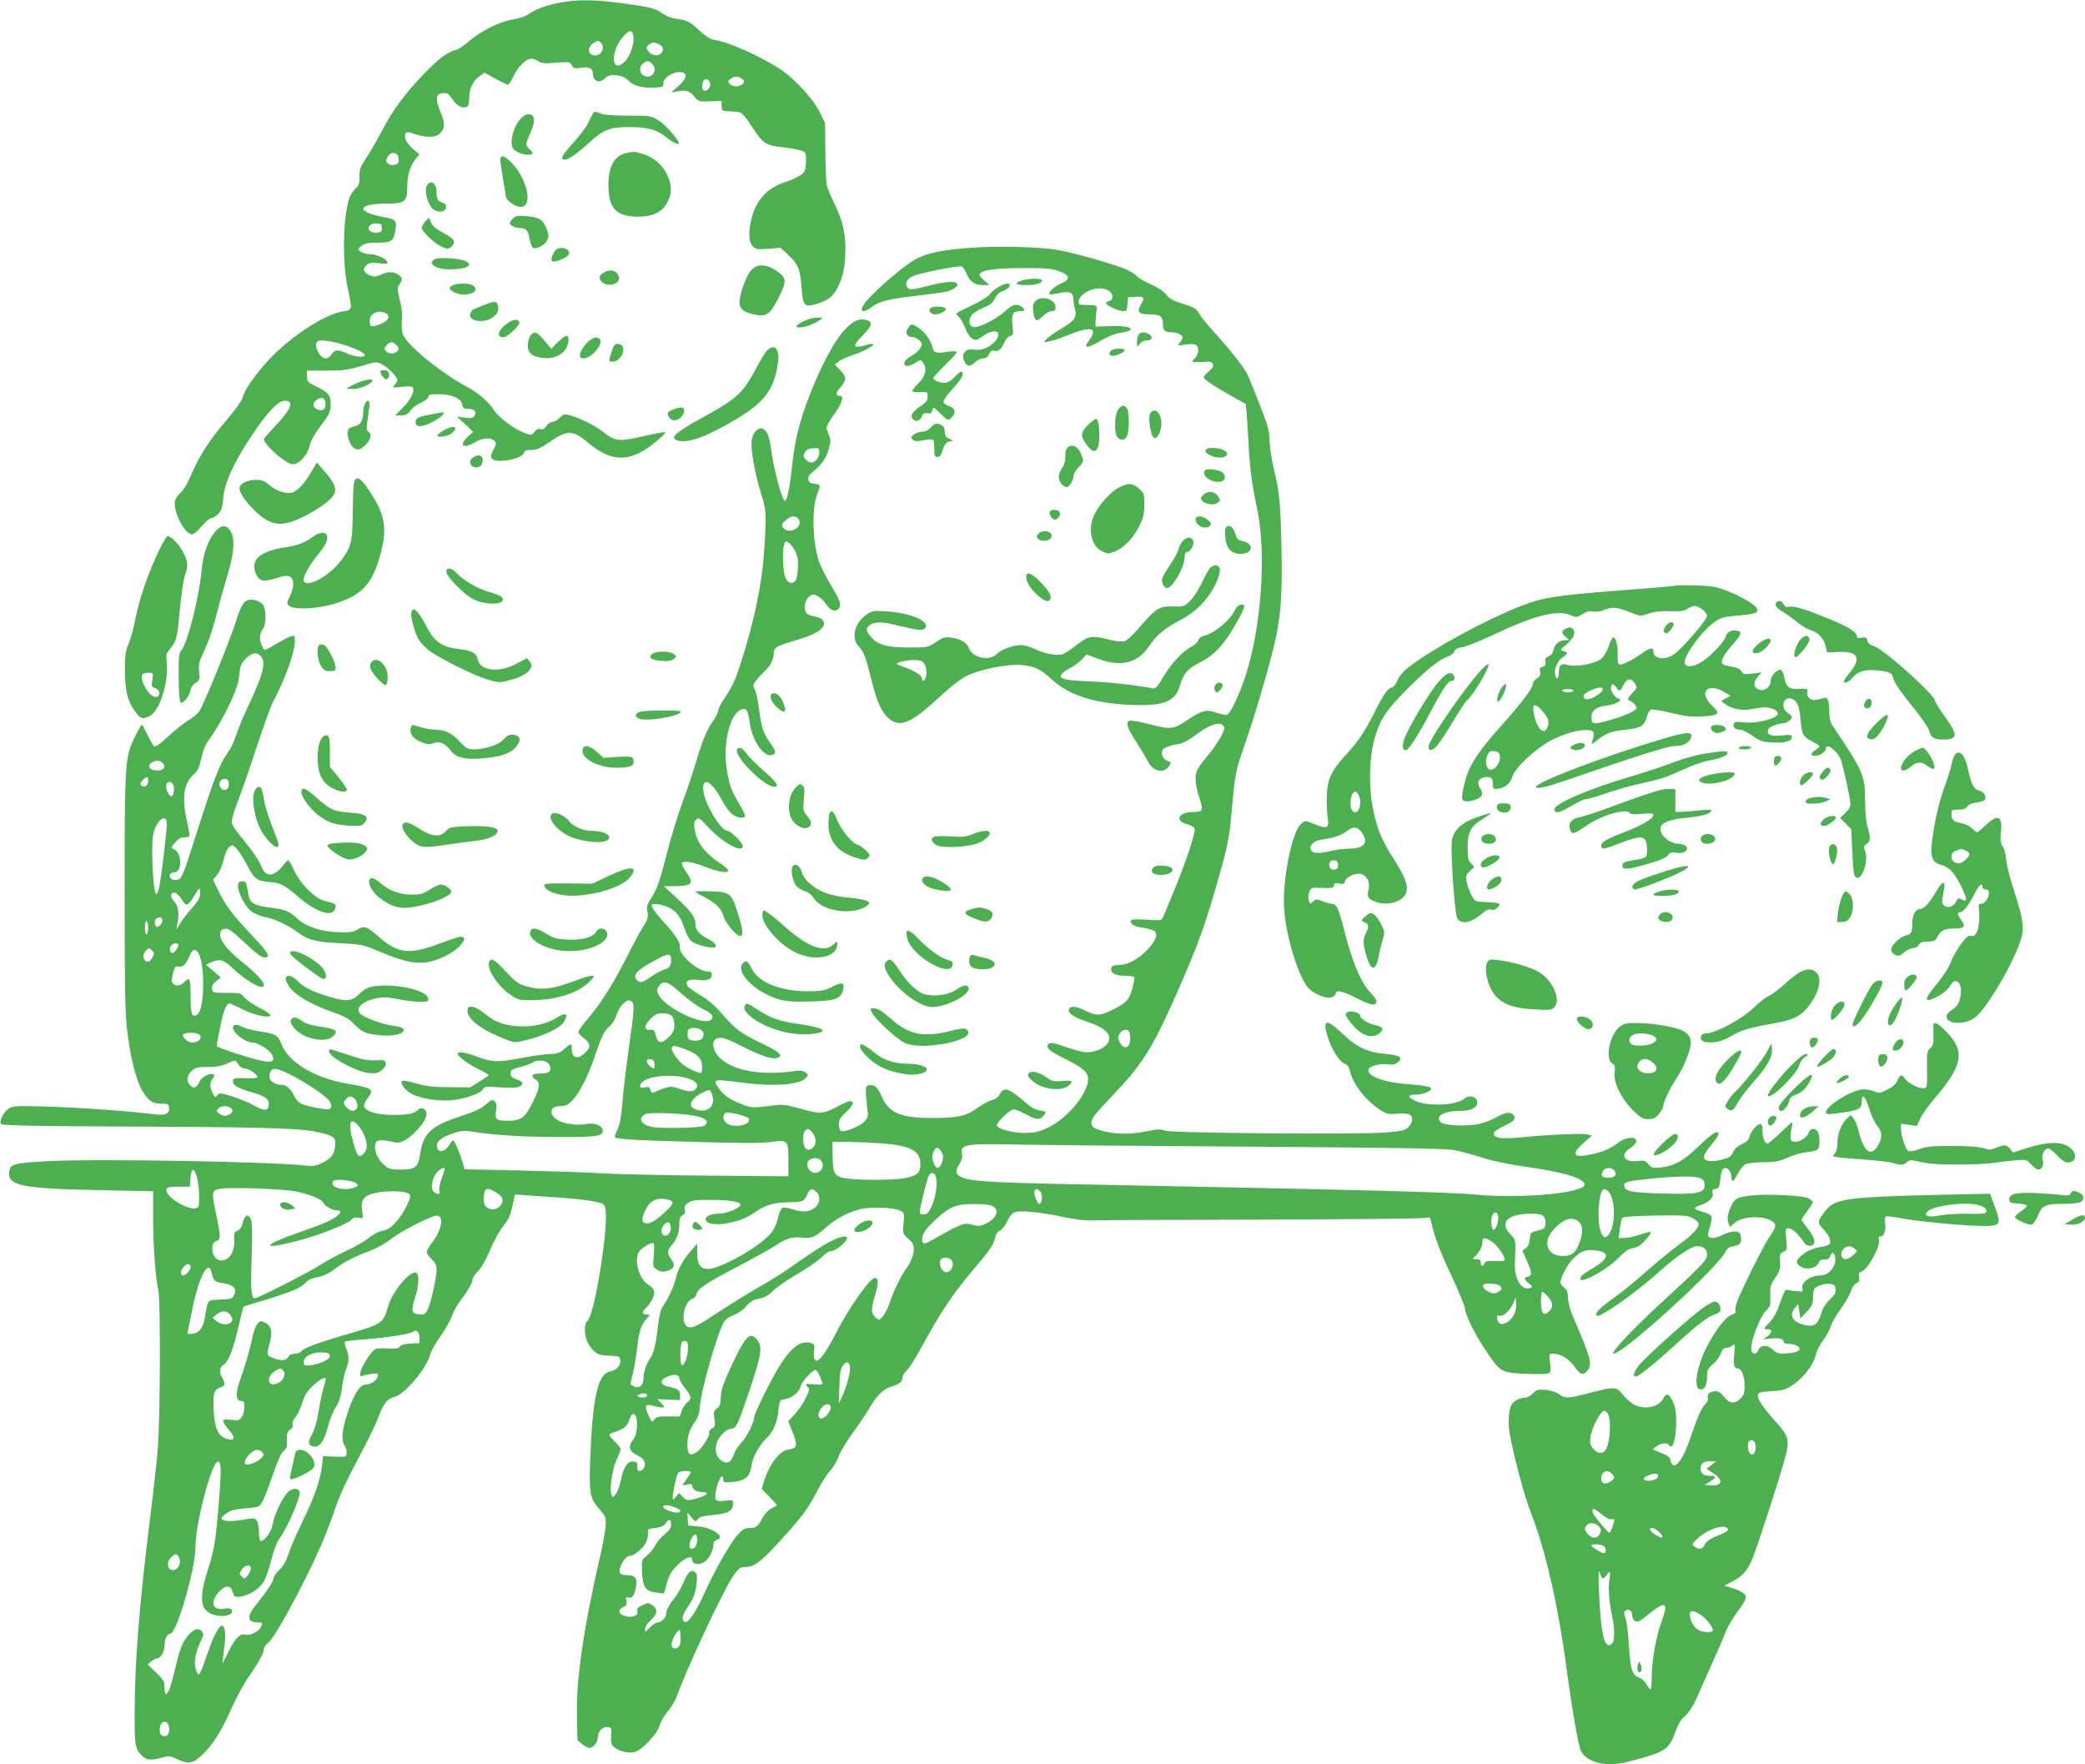 <?xml version="1.0" standalone="no"?>
<!DOCTYPE svg PUBLIC "-//W3C//DTD SVG 20010904//EN"
 "http://www.w3.org/TR/2001/REC-SVG-20010904/DTD/svg10.dtd">
<svg version="1.0" xmlns="http://www.w3.org/2000/svg"
 width="1280pt" height="1083pt" viewBox="0 0 1280 1083"
 preserveAspectRatio="xMidYMid meet">
<g transform="translate(0,1083) scale(0.1,-0.1)"
fill="#4caf50" stroke="none">
<path d="M3439 10814 c-80 -14 -153 -41 -199 -74 -14 -10 -55 -24 -89 -29 -82
-13 -197 -70 -268 -131 -31 -28 -68 -53 -82 -56 -52 -12 -108 -54 -197 -146
-116 -120 -197 -230 -258 -349 -27 -52 -69 -125 -94 -163 -40 -60 -46 -76 -45
-120 1 -42 -3 -54 -27 -76 -15 -14 -33 -44 -39 -66 -37 -132 -39 -396 -5 -549
27 -126 27 -128 -27 -136 -123 -18 -354 -174 -485 -327 -81 -95 -121 -156
-134 -201 -6 -22 -47 -79 -104 -146 -102 -118 -163 -214 -216 -338 -18 -43
-45 -88 -61 -101 -15 -13 -31 -35 -34 -49 -16 -61 58 -207 104 -207 10 0 37
23 60 50 23 28 50 50 60 50 10 0 28 12 42 26 19 20 25 40 30 99 7 91 64 215
175 382 94 142 162 213 202 213 62 0 41 -52 -69 -167 -33 -34 -59 -65 -59 -69
0 -33 137 -154 176 -154 40 0 91 54 104 111 8 33 30 73 60 113 63 82 70 97 70
149 0 51 -15 69 -93 107 -48 23 -52 28 -52 60 l0 35 120 0 c103 0 133 4 212
28 90 27 93 28 128 11 34 -16 95 -79 95 -98 0 -5 -8 -18 -17 -28 -17 -19 -16
-19 43 -13 42 5 64 4 68 -4 14 -21 -15 -79 -62 -125 l-46 -46 36 0 c29 0 41 6
58 30 11 16 41 38 66 49 25 11 44 27 44 35 0 13 12 16 60 16 82 0 139 -24 147
-61 5 -25 10 -29 40 -29 38 0 53 -21 33 -46 -10 -11 -24 -13 -59 -8 l-46 7 50
-47 50 -47 -33 -30 c-57 -53 -29 -77 42 -35 50 29 97 33 120 10 14 -14 14 -19
-5 -55 -16 -32 -18 -44 -8 -55 26 -31 186 -2 196 37 4 13 15 18 45 17 31 0 54
9 108 46 113 78 145 78 238 0 153 -127 264 -125 423 8 35 28 58 53 53 55 -6 2
-68 -10 -139 -26 -147 -33 -169 -31 -241 27 -47 37 -143 86 -201 101 -39 11
-43 10 -67 -14 -14 -14 -34 -25 -45 -25 -11 0 -28 -11 -37 -25 -12 -18 -22
-24 -36 -19 -12 4 -25 -2 -37 -17 -18 -23 -18 -23 -65 -5 -63 24 -158 96 -185
140 -29 47 -96 105 -162 140 -159 85 -366 253 -394 320 -8 18 -11 52 -8 87 4
39 0 81 -13 129 -14 57 -16 75 -6 88 25 35 25 45 1 63 -30 23 -68 24 -113 2
-29 -13 -39 -14 -65 -4 -40 17 -48 41 -20 64 18 15 32 17 77 11 44 -5 54 -4
50 7 -6 21 -69 49 -109 49 -19 0 -44 7 -55 15 -19 15 -19 15 5 35 19 16 38 20
96 20 83 0 100 10 110 64 14 70 7 80 -68 93 -175 32 -166 83 14 83 113 0 129
12 129 98 0 73 15 128 48 171 l26 34 -37 31 c-40 34 -60 75 -47 97 8 11 17 11
57 -4 66 -23 128 -22 153 3 32 32 34 62 5 130 -34 82 -31 114 12 118 28 3 36
-2 60 -37 28 -41 60 -58 88 -47 10 4 15 20 15 52 0 57 23 108 63 136 l31 22
67 -37 c38 -20 72 -37 77 -37 6 0 21 24 35 53 27 58 77 107 108 107 11 0 31
-7 44 -16 21 -13 40 -15 109 -9 80 6 85 6 96 -15 11 -20 17 -22 57 -16 51 7
73 -4 73 -38 0 -46 44 -61 76 -25 27 30 106 22 140 -14 30 -33 88 -49 162 -45
49 3 57 6 54 21 -7 39 72 87 118 72 33 -10 23 -41 -27 -85 -45 -39 -46 -40
-18 -34 61 15 86 9 116 -27 27 -33 29 -34 98 -31 l71 2 0 -30 c0 -21 5 -30 18
-31 9 -1 28 -2 42 -3 14 -1 34 -3 46 -4 13 -1 33 -21 53 -49 101 -154 100
-153 225 -168 59 -7 114 -19 122 -26 11 -9 14 -28 12 -68 -3 -50 -6 -57 -36
-78 -18 -12 -61 -31 -95 -42 -107 -36 -173 -107 -202 -218 -22 -84 -20 -148 6
-174 20 -20 29 -21 96 -16 l75 6 45 -42 c62 -57 75 -87 83 -195 9 -121 17
-130 92 -108 70 20 103 46 132 104 32 63 46 136 46 235 0 103 -19 179 -70 282
-22 45 -42 94 -45 110 -3 17 -7 109 -8 205 l-2 175 -32 65 c-43 88 -164 217
-256 274 -129 80 -301 156 -390 171 -27 4 -55 22 -96 60 -62 56 -69 60 -142
70 -25 3 -61 17 -79 30 -46 34 -74 41 -249 65 -176 23 -273 24 -382 4z m445
-190 c18 -46 -12 -142 -56 -179 -79 -67 -79 78 0 163 33 36 47 40 56 16z
m-196 -56 c28 -28 7 -78 -34 -78 -48 0 -52 53 -6 79 22 13 26 13 40 -1z m357
-10 c27 -12 33 -36 13 -56 -17 -17 -48 -15 -70 5 -23 20 -23 39 0 52 22 13 26
13 57 -1z m-27 -147 c4 -28 -14 -51 -42 -51 -47 0 -63 57 -24 84 19 13 25 14
43 2 11 -7 21 -23 23 -35z m537 -65 c16 -12 17 -16 6 -30 -7 -9 -26 -16 -41
-16 -15 0 -34 7 -41 16 -11 14 -10 18 6 30 10 8 26 14 35 14 9 0 25 -6 35 -14z
m-195 -36 c0 -22 -25 -44 -40 -35 -14 8 -13 48 2 63 15 15 38 -2 38 -28z
m-1914 -444 c3 -14 3 -29 0 -34 -10 -17 -44 -20 -63 -7 -15 11 -15 17 -5 39
16 35 59 36 68 2z m-101 -436 c0 -21 -5 -26 -31 -28 -39 -4 -63 20 -44 44 8 9
25 14 44 12 26 -2 31 -7 31 -28z m36 -532 c13 -21 -9 -46 -55 -61 -50 -17 -56
-15 -56 24 0 37 35 62 75 54 16 -3 32 -11 36 -17z m-292 -178 c81 -23 151 -55
151 -70 0 -17 -63 -11 -109 10 -57 26 -75 25 -95 -5 -9 -14 -25 -25 -36 -25
-36 0 -77 79 -53 103 12 13 68 7 142 -13z m346 -10 c15 -16 15 -22 5 -35 -15
-18 -51 -20 -68 -3 -16 16 -15 23 4 42 21 21 37 20 59 -4z m-437 -350 c3 -37
-11 -54 -41 -46 -36 9 -43 37 -16 59 29 23 53 18 57 -13z"/>
<path d="M3642 10137 c-5 -7 -18 -33 -29 -58 -11 -25 -53 -81 -92 -124 -73
-80 -85 -105 -53 -105 23 0 77 39 153 108 83 76 124 92 240 92 118 0 171 -15
238 -69 48 -37 82 -47 64 -18 -24 41 -84 105 -122 129 -44 27 -49 28 -183 28
-97 0 -149 4 -173 14 -26 11 -36 12 -43 3z"/>
<path d="M3198 10103 c-43 -45 -69 -134 -52 -178 9 -22 57 -45 94 -45 35 0 38
10 10 35 -26 23 -25 31 6 99 32 69 29 110 -6 114 -17 2 -34 -6 -52 -25z"/>
<path d="M3843 9890 c-72 -17 -107 -81 -108 -195 0 -143 48 -195 180 -195 95
0 151 28 183 90 28 57 28 102 -2 166 -29 62 -84 110 -150 129 -54 16 -56 16
-103 5z"/>
<path d="M3073 9833 c4 -35 24 -159 33 -211 5 -26 58 -62 91 -62 76 0 42 167
-54 268 -52 55 -77 56 -70 5z"/>
<path d="M2620 9689 c-16 -29 5 -111 35 -139 30 -28 79 -25 83 7 2 15 -4 23
-20 28 -30 10 -38 23 -38 66 0 56 -38 80 -60 38z"/>
<path d="M3149 9489 c-10 -10 -19 -23 -19 -29 0 -13 34 -30 62 -30 37 0 50
-14 59 -66 5 -26 14 -51 21 -55 19 -12 72 15 86 45 12 24 12 34 -3 72 -21 56
-44 70 -123 77 -54 4 -67 2 -83 -14z"/>
<path d="M2612 9472 c-12 -12 -22 -30 -22 -41 0 -24 80 -98 127 -118 34 -14
37 -13 56 5 28 29 17 45 -53 83 -43 23 -65 41 -74 63 l-12 30 -22 -22z"/>
<path d="M5976 9310 c-195 -14 -285 -32 -360 -74 -64 -36 -219 -167 -288 -244
-60 -67 -45 -97 23 -47 47 36 110 51 279 70 80 9 161 20 180 25 46 12 75 34
66 48 -11 19 -74 14 -184 -14 -93 -24 -105 -25 -119 -11 -22 22 -7 56 31 72
46 20 282 66 300 59 8 -3 21 -23 30 -44 19 -49 50 -70 101 -70 l40 1 -34 28
c-19 16 -31 33 -27 39 15 25 95 36 261 36 139 1 179 -2 222 -17 74 -26 79 -52
13 -79 -37 -16 -77 -54 -67 -64 3 -3 30 0 61 7 64 14 86 4 86 -40 0 -14 4 -42
10 -61 13 -47 -3 -69 -89 -120 -38 -23 -77 -50 -87 -62 -19 -21 -19 -21 17
-14 20 3 75 22 122 41 138 56 180 43 122 -36 -38 -50 -10 -50 73 0 41 24 87
43 114 47 117 16 80 46 -52 42 l-95 -3 1 30 c0 17 2 46 5 65 4 35 4 35 -36 37
-22 1 -48 2 -57 2 -25 1 -22 33 5 59 45 42 124 55 165 26 28 -19 29 -54 2 -61
-11 -3 -20 -9 -20 -14 0 -13 76 -49 104 -49 22 0 25 5 28 43 l3 42 48 3 c52 3
57 -4 31 -48 -27 -45 -14 -60 55 -60 67 0 81 -12 81 -68 0 -32 14 -42 56 -42
31 0 64 -17 64 -32 0 -6 -8 -20 -17 -31 -18 -19 -17 -19 38 -12 43 5 58 4 67
-8 15 -17 7 -61 -14 -78 -25 -21 -15 -25 46 -21 50 4 61 2 66 -13 5 -13 -2
-25 -24 -44 -18 -14 -32 -31 -32 -38 0 -12 79 -64 191 -126 l67 -37 6 -67 c3
-38 8 -117 11 -178 8 -151 21 -248 53 -400 58 -278 25 -732 -74 -1032 -38
-112 -90 -222 -110 -230 -9 -3 -38 2 -65 11 -63 23 -88 17 -179 -44 -88 -59
-102 -60 -241 -24 -55 14 -107 23 -115 20 -25 -10 -15 -44 40 -128 29 -46 63
-102 75 -125 30 -60 97 -73 128 -26 14 21 14 23 -10 32 -27 11 -41 39 -31 64
6 17 43 31 106 41 21 4 62 26 100 55 77 60 141 82 165 59 14 -15 13 -20 -7
-61 -12 -25 -40 -67 -61 -94 -99 -124 -99 -124 -99 -175 0 -27 9 -76 21 -109
28 -86 25 -94 -38 -94 -89 0 -114 -53 -35 -75 22 -5 43 -17 46 -26 8 -20 -49
-194 -127 -384 -35 -86 -67 -161 -71 -169 -7 -11 -28 -12 -97 -7 -58 4 -90 3
-94 -4 -12 -20 16 -39 70 -45 30 -4 62 -13 71 -20 25 -18 11 -58 -37 -110 -57
-61 -121 -97 -178 -99 -37 -1 -46 -5 -49 -20 -6 -29 25 -46 84 -46 29 0 55 -3
58 -8 2 -4 -3 -36 -13 -72 -19 -70 -39 -90 -136 -136 -63 -30 -87 -30 -150 1
-58 29 -93 32 -102 9 -9 -24 29 -49 119 -79 86 -29 128 -62 128 -99 0 -45 -67
-86 -143 -86 -15 0 -70 14 -122 32 -75 26 -97 30 -107 20 -22 -22 3 -44 100
-92 111 -55 142 -82 142 -125 0 -88 -128 -241 -246 -297 -58 -27 -81 -32 -144
-33 -78 0 -170 26 -170 48 0 19 83 97 102 97 10 0 44 -13 75 -30 65 -35 84
-37 106 -12 24 26 22 29 -22 36 -26 4 -55 20 -87 49 -97 86 -133 98 -156 50
-8 -18 -25 -30 -48 -36 -19 -5 -56 -25 -83 -44 -72 -53 -123 -66 -272 -66
-201 -2 -276 28 -320 128 -27 60 -45 78 -77 73 -20 -3 -23 -9 -22 -43 0 -22 4
-65 8 -96 7 -50 6 -58 -16 -83 -24 -28 -121 -68 -145 -59 -7 3 -13 20 -13 40
0 29 8 43 46 78 44 40 51 65 20 65 -7 0 -44 -16 -81 -36 -81 -43 -105 -44
-225 -9 -71 21 -103 25 -143 21 -149 -18 -151 -18 -209 4 -73 27 -117 57 -145
99 -40 59 -43 59 177 31 164 -20 317 -8 353 29 22 22 22 22 2 37 -14 11 -32
14 -60 10 -217 -33 -402 3 -478 93 -36 44 -38 98 -3 107 32 8 53 1 166 -56
106 -53 171 -74 200 -65 43 14 18 37 -102 94 -126 61 -153 82 -246 189 -33 39
-79 77 -122 102 -39 23 -74 49 -80 59 -16 30 10 43 69 35 55 -7 81 4 81 36 0
12 -8 17 -28 17 -59 0 -178 106 -168 149 6 24 -31 81 -104 159 -40 43 -70 85
-70 97 0 15 64 8 106 -13 48 -23 73 -58 99 -136 9 -29 28 -62 41 -72 28 -22
127 -46 144 -36 15 9 -5 32 -44 52 -50 25 -76 54 -76 85 0 46 -24 81 -112 162
l-83 76 60 0 c116 1 129 15 79 85 -18 26 -31 52 -28 56 10 17 67 9 142 -22 79
-31 139 -41 143 -24 2 6 -19 24 -45 42 -101 66 -151 133 -162 216 -5 33 -2 46
11 57 15 12 22 7 68 -43 92 -100 217 -169 217 -120 0 19 -75 93 -95 93 -41 0
-145 177 -148 252 -4 84 53 52 115 -64 17 -33 44 -70 60 -84 29 -24 72 -32 82
-15 3 4 -13 38 -35 75 -51 84 -65 126 -79 226 -20 149 19 315 82 350 37 20 49
6 60 -72 15 -113 86 -219 137 -203 29 9 27 22 -14 79 -40 57 -51 91 -66 208
-5 46 -17 96 -24 112 -13 26 -13 31 4 55 11 14 33 40 51 56 40 38 60 76 60
115 0 35 15 44 151 84 128 38 181 82 149 121 -7 8 -28 17 -49 21 -49 9 -61 21
-61 60 0 35 28 74 53 74 23 -1 56 -25 79 -60 26 -39 58 -49 77 -26 18 22 9 49
-47 142 -27 45 -59 107 -71 138 -44 119 -50 343 -10 434 19 46 18 48 -31 54
-34 4 -39 41 -8 65 58 46 89 87 104 141 14 46 15 62 4 87 -6 16 -14 37 -16 45
-3 9 18 46 45 84 50 68 65 116 37 116 -28 0 -26 19 4 53 38 44 38 63 -2 105
l-33 33 23 19 c12 10 46 26 75 36 116 38 193 93 90 65 -80 -23 -83 -7 -12 65
55 56 59 79 14 90 -41 10 -75 -4 -124 -55 -57 -59 -119 -167 -188 -327 -80
-188 -121 -332 -138 -494 -14 -140 -31 -226 -45 -235 -16 -10 -73 203 -89 335
-10 74 -30 110 -61 110 -24 0 -47 -29 -55 -70 -9 -48 18 -205 56 -325 34 -110
35 -119 21 -350 -13 -205 -62 -442 -144 -695 -35 -109 -52 -144 -102 -219 -20
-29 -36 -61 -36 -71 0 -9 -11 -34 -25 -54 -46 -67 -72 -129 -109 -254 -20 -68
-59 -185 -87 -260 -28 -75 -70 -213 -94 -307 -46 -182 -62 -225 -102 -286 -20
-31 -24 -45 -18 -77 5 -34 2 -47 -28 -93 -19 -30 -62 -110 -96 -178 -83 -164
-159 -286 -237 -378 -35 -41 -64 -81 -64 -88 0 -7 16 -25 35 -39 42 -33 44
-54 7 -89 -47 -45 -82 -33 -82 29 0 31 -5 30 -47 -6 -27 -24 -43 -30 -82 -30
-27 0 -109 -11 -182 -25 -147 -28 -176 -27 -278 11 -65 25 -111 31 -111 15 0
-16 62 -62 127 -94 35 -17 63 -34 63 -37 0 -3 -26 -21 -57 -40 l-57 -35 -126
1 c-99 0 -141 5 -203 23 -42 12 -82 19 -87 16 -19 -12 19 -62 62 -83 67 -31
185 -46 267 -33 81 13 159 44 168 67 5 14 18 15 104 9 66 -4 104 -3 119 5 28
15 21 31 -21 45 -26 9 -34 17 -34 36 0 21 8 26 63 40 35 9 69 22 75 28 16 16
73 13 91 -5 21 -20 20 -50 0 -58 -9 -3 -30 -6 -47 -6 -50 0 -63 -14 -33 -34
36 -23 33 -50 -15 -145 -46 -93 -70 -111 -151 -111 -73 0 -81 7 -73 62 5 34 3
47 -10 58 -13 11 -20 9 -43 -12 -35 -33 -68 -49 -172 -83 -172 -56 -223 -104
-241 -229 -11 -82 -29 -96 -120 -96 -62 0 -72 3 -103 30 -39 35 -61 88 -52
126 5 19 13 24 39 24 18 0 47 -4 66 -10 45 -13 84 5 143 64 50 51 74 96 64
121 -9 24 -34 29 -51 11 -25 -24 -61 -31 -160 -30 -94 1 -157 20 -169 51 -4 9
5 30 19 49 45 58 37 64 -130 93 -200 36 -355 131 -398 243 -20 53 -36 62 -135
77 -40 6 -86 18 -102 26 -39 20 -60 19 -60 -3 0 -34 77 -92 121 -92 32 0 102
-44 118 -73 20 -38 6 -50 -46 -42 -62 9 -293 84 -293 94 0 5 9 55 21 112 19
100 39 149 59 149 5 0 40 -16 77 -35 70 -37 173 -58 173 -37 0 7 -31 27 -69
46 -38 20 -79 48 -91 63 -21 27 -26 28 -109 28 -84 0 -86 1 -89 25 -3 17 4 31
25 47 l28 23 -45 39 -45 39 38 17 c49 20 71 13 127 -40 56 -53 128 -102 163
-111 63 -15 13 56 -102 147 -95 74 -144 137 -139 177 2 21 9 28 30 30 21 3 42
-12 110 -76 92 -86 122 -107 144 -98 23 9 3 37 -105 151 -104 109 -157 182
-197 270 l-26 55 25 30 c14 16 30 53 37 82 14 62 35 98 55 98 18 0 53 -47 96
-129 40 -76 59 -90 131 -95 67 -5 96 -19 171 -85 126 -110 236 -140 237 -63 0
14 -4 16 -69 32 -60 16 -147 104 -186 188 -16 34 -32 62 -36 62 -3 0 -19 -16
-33 -35 -51 -66 -103 -71 -127 -13 -17 44 -62 110 -126 186 -29 35 -56 74 -59
88 -4 17 6 58 33 127 22 56 75 207 117 336 43 129 86 250 96 270 83 156 140
315 140 389 0 30 -2 33 -22 26 -13 -3 -53 -24 -89 -45 -36 -22 -69 -39 -73
-39 -4 0 -13 15 -21 33 -15 36 -11 69 12 102 18 27 17 115 -2 142 -9 12 -31
25 -50 29 -59 11 -79 -11 -114 -123 -38 -123 -204 -528 -229 -562 -10 -14 -41
-39 -67 -54 -27 -16 -82 -60 -123 -98 -52 -49 -78 -66 -86 -60 -7 6 -25 37
-41 71 -16 33 -31 60 -35 60 -3 0 -22 -33 -42 -74 -61 -123 -63 -151 -63 -966
1 -619 3 -744 18 -855 27 -209 70 -346 128 -401 23 -22 39 -28 77 -29 44 0 47
-2 50 -27 4 -37 -25 -48 -103 -37 -127 17 -449 40 -647 46 -185 5 -209 4 -233
-11 -34 -22 -63 -82 -48 -97 8 -8 248 -13 850 -15 832 -4 1005 -10 1121 -40
76 -20 85 -29 79 -82 -6 -51 -24 -74 -84 -103 -33 -16 -54 -20 -91 -15 -210
25 -1280 44 -1587 28 -198 -11 -230 -18 -237 -55 -18 -95 59 -113 550 -123
l332 -7 0 -161 c0 -174 15 -374 32 -446 14 -56 12 -791 -3 -970 -5 -69 -25
-249 -44 -400 -68 -544 -96 -885 -98 -1200 -2 -230 1 -248 51 -294 25 -22 52
-23 114 -6 44 13 51 12 93 -8 70 -34 98 -29 155 24 65 61 120 148 179 282 27
61 71 143 97 182 70 101 103 162 104 186 0 11 12 29 28 41 40 30 219 359 322
594 21 47 55 135 76 195 41 121 65 173 176 384 43 80 89 177 103 215 30 80 54
110 95 119 61 12 198 174 221 260 6 23 34 73 62 111 28 39 59 93 69 120 10 28
28 64 40 80 57 76 88 129 88 147 0 12 15 36 33 53 22 21 50 70 77 135 25 58
60 121 81 146 29 34 41 60 54 117 l16 74 47 -3 c26 -2 118 -9 204 -14 161 -11
259 -25 290 -41 23 -12 24 -101 3 -266 -30 -237 -73 -431 -100 -453 -19 -16
-19 -80 -1 -123 7 -18 25 -44 41 -59 23 -23 37 -28 93 -30 65 -3 67 -4 70 -30
4 -31 -24 -60 -65 -68 -73 -14 -106 -164 -120 -548 -7 -204 -2 -229 59 -299
39 -46 40 -48 35 -107 -2 -34 -21 -131 -41 -216 -93 -405 -139 -724 -134 -938
l3 -154 28 -24 c16 -13 37 -24 47 -24 22 0 50 36 50 65 0 35 29 66 58 63 26
-3 27 -5 24 -54 -3 -46 0 -54 23 -73 32 -24 84 -36 122 -26 44 11 139 112 152
162 7 24 29 63 50 87 21 25 47 66 56 93 69 190 296 673 354 750 25 34 37 43
61 43 58 0 96 27 209 150 142 155 179 204 237 315 25 50 61 106 79 125 19 19
43 60 54 90 11 30 50 95 87 145 36 49 83 119 105 156 44 76 82 112 136 129 49
16 63 28 63 52 0 11 12 32 28 47 15 15 47 65 72 110 140 256 203 351 343 516
96 113 118 145 126 188 4 20 15 36 29 42 13 6 33 31 45 57 15 33 30 51 50 57
34 12 163 -1 302 -31 55 -12 123 -21 150 -20 28 2 500 4 1050 5 550 2 1010 6
1022 11 19 6 23 3 28 -21 20 -92 56 -187 125 -333 43 -91 80 -182 83 -202 8
-52 58 -153 128 -258 89 -132 94 -136 231 -143 62 -3 126 -3 142 0 28 6 28 6
22 64 -7 59 -7 59 19 59 43 0 95 -30 127 -74 39 -55 53 -61 78 -36 39 39 29
79 -80 330 -21 47 -33 93 -34 122 -1 37 -6 51 -24 63 -12 9 -22 24 -22 33 1
30 40 106 73 140 50 53 80 64 144 56 89 -11 82 -50 -20 -110 -34 -20 -65 -41
-69 -48 -45 -69 147 27 233 117 27 28 58 51 72 52 13 2 33 8 44 14 28 14 88
84 76 88 -5 2 -35 -6 -68 -17 -32 -11 -74 -20 -93 -20 l-35 0 7 57 c4 32 11
62 17 68 6 6 90 11 202 13 169 3 196 1 227 -15 19 -10 36 -25 38 -34 4 -24
-39 -71 -114 -125 -36 -25 -125 -98 -198 -161 -72 -64 -160 -136 -196 -161
-81 -57 -120 -92 -120 -109 0 -19 9 -17 75 23 83 50 224 158 320 245 96 86
189 149 222 149 41 0 63 -18 63 -51 0 -35 -30 -66 -279 -294 -161 -148 -308
-302 -297 -313 31 -31 665 545 691 629 4 10 18 22 33 25 46 10 52 13 58 29 4
8 3 26 0 40 -5 20 -13 25 -39 25 -18 0 -49 -9 -70 -20 -42 -23 -83 -26 -90 -7
-2 6 2 33 11 59 8 26 12 53 9 61 -3 8 -26 20 -51 27 -60 16 -64 26 -22 40 56
18 87 48 80 75 -5 19 -1 24 18 27 20 3 24 10 28 53 3 28 9 56 13 63 20 30 57
-1 57 -47 0 -33 13 -25 39 25 13 25 34 50 45 57 12 6 62 12 111 12 76 1 100 6
150 29 33 15 85 30 115 33 30 3 61 10 68 16 15 12 16 81 2 108 -14 25 -47 25
-55 -1 -15 -47 -98 -80 -112 -44 -3 9 -1 36 4 60 6 24 8 44 5 44 -3 0 -36 -29
-73 -65 -37 -36 -72 -65 -78 -65 -17 0 -31 36 -31 79 0 27 -4 41 -13 41 -20 0
-57 -43 -66 -76 -5 -21 -19 -34 -48 -48 -26 -12 -45 -29 -54 -50 -12 -26 -23
-33 -70 -45 -65 -17 -109 -9 -109 18 0 11 20 43 45 72 25 29 45 59 45 66 0 30
-37 8 -120 -72 -97 -93 -151 -123 -235 -132 -48 -5 -55 -3 -75 20 -20 23 -28
25 -65 20 -84 -11 -113 36 -48 78 23 15 38 32 38 44 0 30 -65 25 -107 -7 -51
-39 -91 -57 -163 -73 -116 -27 -135 -3 -53 69 l51 45 -27 7 c-32 8 -237 -1
-408 -18 -123 -12 -168 -5 -168 26 0 8 29 28 65 45 64 30 76 46 53 69 -19 19
-47 14 -102 -17 -28 -16 -76 -34 -107 -41 -74 -16 -213 -10 -234 11 -37 36 17
69 114 69 63 0 104 17 109 43 8 40 -44 62 -77 33 -48 -41 -223 -50 -298 -16
-54 24 -55 40 -3 40 23 0 55 7 72 16 28 15 30 18 15 29 -9 6 -63 15 -119 18
-151 10 -258 46 -258 88 0 23 69 43 121 35 28 -4 43 -1 60 13 36 29 13 44 -80
52 -107 9 -175 42 -260 124 -97 93 -124 89 -91 -17 24 -79 72 -155 105 -168
15 -6 27 -20 30 -37 17 -82 94 -184 183 -243 43 -29 52 -31 107 -27 32 3 67 1
77 -4 26 -14 22 -52 -7 -79 -21 -20 -40 -24 -137 -32 -172 -14 -1315 -4 -1355
11 -26 10 -46 10 -109 -3 -117 -25 -230 -19 -316 15 -35 14 -37 45 -6 85 12
16 63 72 113 124 172 180 237 282 366 570 155 350 194 455 284 775 54 190 62
233 79 422 20 219 19 211 82 395 65 191 133 422 173 584 44 182 55 318 48 619
-6 270 -13 341 -49 485 -11 47 -22 120 -24 162 -2 66 -11 98 -59 220 -31 79
-64 161 -74 183 -21 47 -106 155 -210 269 -40 44 -79 92 -87 107 -17 34 -33
43 -117 69 -46 14 -69 28 -86 50 -14 20 -51 44 -99 66 -42 19 -81 42 -85 51
-5 8 -34 26 -64 39 -67 30 -304 98 -412 118 -102 20 -359 27 -525 16z m-946
-1257 c0 -31 -26 -63 -50 -63 -9 0 -25 9 -34 19 -14 15 -15 24 -7 39 13 24 26
30 64 31 23 1 27 -3 27 -26z m-132 -405 c19 -19 14 -46 -12 -64 -30 -19 -65
-15 -80 9 -9 15 -6 23 17 43 31 26 56 31 75 12z m-17 -200 c17 -33 20 -55 17
-110 -4 -70 -16 -91 -48 -85 -8 1 -21 15 -28 30 -15 31 -21 158 -9 200 6 24
10 26 27 17 11 -6 29 -29 41 -52z m-3275 -653 c27 -42 7 -111 -94 -325 -22
-47 -50 -115 -62 -152 -12 -37 -32 -82 -46 -100 -56 -76 -89 -161 -219 -571
-55 -173 -70 -209 -88 -216 -12 -5 -30 -5 -40 1 -26 13 -17 43 12 43 50 0 50
119 0 141 -21 10 -21 10 6 42 18 22 36 32 54 32 15 0 30 2 33 5 3 3 -3 43 -13
88 -34 151 -22 238 41 294 25 22 34 42 46 98 9 45 25 84 44 110 85 115 180
311 187 385 7 74 12 87 44 119 37 38 73 40 95 6z m-606 -650 c20 -24 4 -45
-33 -45 -44 0 -64 21 -42 44 21 20 59 21 75 1z m-90 -110 c0 -28 -25 -44 -42
-27 -9 9 -7 17 7 32 24 27 35 25 35 -5z m495 -20 c0 -35 -31 -47 -51 -20 -18
25 0 57 29 53 17 -2 22 -10 22 -33z m-337 -20 c1 -17 -2 -37 -7 -45 -9 -13
-12 -12 -25 5 -16 21 -21 57 -9 69 16 15 38 0 41 -29z m-44 -226 c-1 -52 -33
-317 -45 -376 -6 -29 -14 -53 -19 -53 -20 0 -35 294 -19 370 19 87 85 135 83
59z m201 -446 c-3 -13 -26 -46 -50 -72 -24 -26 -55 -67 -70 -91 -22 -38 -25
-40 -19 -15 16 64 10 122 -13 147 -29 30 -30 58 -3 58 12 0 29 -15 45 -41 30
-47 38 -44 82 29 20 35 28 42 31 29 2 -10 1 -30 -3 -44z m-230 -133 c9 -14
-13 -50 -30 -50 -18 0 -20 46 -2 53 19 8 25 8 32 -3z m-85 -55 c0 -19 -4 -37
-10 -40 -6 -4 -10 12 -10 40 0 28 4 44 10 40 6 -3 10 -21 10 -40z m184 -103
c6 -11 -22 -52 -35 -52 -16 0 -22 29 -9 45 14 16 36 20 44 7z m-160 -38 c13
-12 14 -20 4 -37 -15 -30 -30 -38 -45 -25 -18 14 -16 43 3 62 19 20 19 20 38
0z m294 -38 c32 -98 23 -326 -15 -353 -32 -24 -43 2 -43 102 0 119 -4 130 -35
99 -27 -27 -57 -31 -74 -10 -9 10 -8 25 1 61 11 40 16 46 35 42 27 -5 45 13
67 66 20 50 46 47 64 -7z m2892 -20 c0 -36 -11 -49 -50 -61 -13 -4 -47 -23
-73 -41 -53 -37 -67 -40 -85 -22 -32 32 -5 61 113 125 79 43 95 43 95 -1z m63
-205 c42 -37 100 -80 130 -94 58 -27 74 -48 51 -68 -46 -38 -278 72 -320 153
-14 27 -14 32 1 54 26 40 56 31 138 -45z m-309 -47 c23 -9 21 -51 -14 -291
-16 -115 -34 -264 -39 -332 -7 -87 -16 -136 -30 -164 -11 -22 -18 -43 -16 -47
8 -13 113 -20 498 -30 276 -8 409 -8 464 0 100 14 103 10 103 -117 l0 -94
-492 4 c-271 2 -572 9 -668 15 -96 6 -322 13 -501 17 l-327 7 -12 42 c-16 56
-51 136 -59 136 -3 -1 -15 -15 -26 -33 -27 -42 -68 -45 -73 -6 -4 33 30 59
106 84 46 15 63 16 125 6 129 -20 308 -31 530 -31 227 0 257 5 257 41 0 30
-55 50 -107 38 -42 -9 -126 1 -161 20 -66 35 -61 91 8 91 31 0 46 7 72 33 45
45 98 150 143 282 39 117 56 150 91 178 12 9 30 40 39 67 9 27 28 59 42 70 29
23 26 22 47 14z m250 -90 c9 -9 16 -32 16 -56 0 -32 -7 -47 -35 -75 -43 -43
-67 -40 -79 10 -8 33 -13 38 -35 35 -39 -5 -38 27 2 67 28 28 43 35 75 35 24
0 47 -7 56 -16z m177 -84 c22 -13 25 -43 5 -59 -8 -7 -30 -11 -48 -9 -26 2
-34 8 -36 26 -2 13 -1 30 2 38 6 16 49 19 77 4z m2637 -43 c6 -67 -35 -90 -63
-36 -15 28 -15 33 0 55 11 17 24 24 38 22 18 -2 23 -11 25 -41z m-5724 17 c37
-14 12 -54 -34 -54 -25 0 -65 34 -56 48 8 13 64 16 90 6z m2992 -95 c78 -29
104 -57 104 -109 0 -38 -2 -41 -22 -34 -42 12 -93 42 -114 66 -35 38 -56 76
-49 88 9 14 16 13 81 -11z m-188 -91 c4 -32 -4 -35 -30 -11 -25 23 -23 45 5
41 16 -2 23 -11 25 -30z m-2554 -3 c10 -15 26 -25 40 -25 25 0 76 -35 76 -52
0 -6 -23 -9 -57 -7 -84 3 -93 1 -93 -21 0 -23 32 -41 115 -65 78 -22 105 -40
105 -69 0 -47 -23 -50 -91 -12 -35 19 -97 44 -138 57 -70 21 -75 21 -87 5 -11
-16 -14 -15 -28 13 -20 38 -20 61 0 89 13 19 13 23 1 28 -21 8 -74 -22 -82
-45 -3 -11 -12 -25 -21 -31 -12 -10 -18 -9 -34 5 -28 25 -25 61 6 90 23 22 36
25 99 25 51 0 86 6 116 20 55 25 54 25 73 -5z m303 -54 c82 -39 211 -122 246
-159 29 -31 28 -62 -2 -62 -36 0 -137 22 -164 36 -15 8 -33 27 -39 42 -18 42
-49 72 -74 72 -61 0 -96 38 -74 80 14 27 34 25 107 -9z m2472 -37 c42 -17 52
-39 29 -62 -16 -16 -42 -15 -99 5 -51 18 -60 17 -152 -22 -14 -6 -20 -2 -24
14 -5 18 -10 21 -34 16 -22 -5 -29 -3 -29 8 0 59 199 85 309 41z m132 -91 c25
-66 -19 -115 -89 -97 -63 16 -51 63 28 105 46 24 49 24 61 -8z m-2206 -19 c23
-9 38 -53 24 -70 -16 -19 -36 -17 -59 6 -24 24 -25 34 -4 54 18 18 17 18 39
10z m-744 -70 c11 -14 10 -18 -6 -30 -10 -8 -26 -14 -35 -14 -9 0 -25 6 -35
14 -16 12 -17 16 -6 30 7 9 26 16 41 16 15 0 34 -7 41 -16z m3177 -63 c13 -39
-101 -59 -140 -24 -20 18 -23 44 -7 60 13 13 141 -18 147 -36z m-310 14 c53
-16 64 -32 37 -55 -17 -14 -268 -20 -327 -7 -66 14 -84 56 -34 78 32 14 263 3
324 -16z m-2060 -97 c30 -59 31 -103 4 -131 -29 -28 -39 -17 -63 69 -20 71
-24 116 -12 127 12 13 48 -20 71 -65z m2755 5 c26 -30 32 -71 12 -93 -23 -25
-41 -25 -55 -1 -14 27 -13 84 2 99 16 16 22 15 41 -5z m437 -72 c176 -16 230
-46 230 -127 0 -54 -16 -69 -88 -85 -76 -17 -344 -15 -397 3 -46 15 -52 31
-54 146 l-1 72 108 0 c59 -1 150 -5 202 -9z m2240 -20 c861 -6 1206 -11 1260
-20 41 -7 120 -28 175 -46 64 -21 156 -41 255 -55 238 -33 365 -69 378 -108
18 -54 -385 -93 -673 -65 -150 15 -748 30 -2460 63 -522 11 -643 18 -697 46
-33 17 -35 35 -7 80 14 24 19 43 14 63 -12 55 27 62 325 55 135 -3 778 -9
1430 -13z m-1870 -61 c0 -32 -19 -70 -34 -70 -18 0 -39 60 -30 86 15 41 27 48
46 24 10 -12 18 -30 18 -40z m-752 -22 c29 -29 7 -78 -35 -78 -32 0 -58 42
-43 69 12 24 58 29 78 9z m-2308 -55 c0 -5 -9 -31 -19 -59 -11 -28 -17 -61
-14 -74 5 -17 2 -21 -12 -19 -10 2 -22 11 -28 20 -15 24 1 88 28 115 24 24 45
31 45 17z m7180 -8 c20 -24 4 -45 -34 -45 -41 0 -51 12 -36 40 13 24 52 27 70
5z m-8700 -45 c13 -48 17 -161 7 -178 -27 -43 -205 55 -195 107 3 13 17 16 73
16 l70 0 3 40 c5 77 23 84 42 15z m4536 4 c11 -42 -3 -132 -28 -182 -18 -37
-28 -47 -48 -47 -19 0 -25 5 -23 20 4 37 44 197 54 216 14 27 38 23 45 -7z
m4694 -7 c18 -9 25 -21 25 -42 0 -49 -45 -58 -255 -52 -195 6 -233 13 -238 44
-4 26 9 31 121 43 186 21 315 23 347 7z m-8252 -31 c14 -14 13 -16 -12 -26
-34 -13 -77 -13 -110 0 -27 10 -35 34 -13 44 22 10 120 -3 135 -18z m-371 -50
c87 -18 161 -49 169 -71 8 -19 55 -45 84 -45 25 0 26 -12 3 -32 -31 -27 -84
-50 -247 -107 -229 -81 -222 -107 13 -45 126 34 294 100 317 125 13 15 25 18
46 14 28 -7 28 -7 22 34 -10 60 2 90 39 105 74 31 242 31 254 0 8 -22 -42
-119 -87 -167 -31 -34 -51 -47 -81 -52 -23 -4 -56 -21 -82 -42 -23 -20 -88
-57 -144 -83 -56 -27 -123 -63 -150 -81 -55 -38 -389 -209 -409 -209 -22 0
-26 58 -19 259 5 134 3 205 -4 224 -16 43 -43 27 -55 -33 -3 -14 -15 -30 -28
-35 -20 -9 -23 -16 -20 -57 5 -78 -39 -137 -93 -124 -46 12 -59 107 -15 119
26 7 26 25 -5 171 -28 133 -26 142 33 149 74 10 388 -2 459 -17z m1228 -6 c39
-24 49 -44 34 -71 -16 -31 -57 -43 -85 -24 -19 12 -24 24 -24 59 0 63 18 72
75 36z m1967 3 c25 -22 23 -68 -4 -92 -32 -30 -79 -36 -138 -16 -28 9 -57 14
-65 11 -8 -3 -19 -24 -25 -48 -19 -76 -32 -98 -81 -142 -90 -81 -288 -186
-351 -186 -49 0 -68 27 -68 100 l0 55 -35 -40 c-52 -59 -82 -114 -95 -168 -11
-50 -48 -132 -82 -179 -13 -19 -22 -58 -29 -120 -12 -111 -25 -164 -49 -198
-23 -34 -40 -86 -40 -126 0 -40 -28 -61 -60 -44 -24 13 -23 5 -5 77 8 32 19
99 25 148 13 113 26 153 58 188 25 26 25 27 4 27 -30 0 -35 14 -11 36 34 31
61 83 55 107 -3 12 -18 30 -35 40 -64 38 -95 172 -48 214 25 23 60 43 76 43 7
0 9 -25 5 -74 -7 -71 -6 -74 19 -90 19 -13 33 -15 58 -9 48 13 57 34 31 71
-28 39 -28 54 3 90 32 39 45 74 45 127 0 34 5 47 20 55 15 8 19 17 14 35 -4
18 0 27 22 42 24 15 48 18 149 17 120 -1 183 -14 169 -35 -11 -19 -87 -49
-126 -49 -52 0 -90 -16 -86 -37 5 -26 55 -35 127 -23 78 14 121 30 186 75 57
39 114 54 202 55 79 0 91 5 108 46 16 38 30 42 57 17z m1378 -4 c12 -22 6 -69
-9 -69 -11 0 -31 46 -31 70 0 26 26 25 40 -1z m3477 13 c53 -34 55 -230 3
-277 -17 -16 -20 -15 -37 11 -33 51 -21 275 15 274 4 0 12 -4 19 -8z m-5759
-58 c31 -9 28 -25 -15 -65 -60 -57 -94 -79 -120 -79 -32 0 -37 20 -18 66 32
76 75 98 153 78z m1977 -34 c55 -21 39 -76 -30 -110 -38 -18 -48 -19 -88 -8
-50 13 -63 8 -229 -86 -57 -32 -69 -35 -74 -22 -12 33 9 73 69 129 65 62 102
86 152 98 45 11 170 10 200 -1z m-561 -31 c28 -13 28 -14 23 -77 -6 -64 -6
-64 28 -95 26 -23 35 -39 35 -63 0 -37 -20 -88 -48 -124 -26 -34 -76 -134 -96
-195 -21 -65 -52 -115 -71 -115 -8 0 -22 12 -31 26 -18 26 -16 41 18 160 14
52 6 79 -21 65 -36 -20 -159 -197 -221 -320 -70 -137 -115 -198 -135 -181 -8
7 -11 26 -8 55 5 41 4 44 -21 51 -64 16 -122 -29 -197 -152 -51 -84 -149 -284
-149 -303 0 -31 -46 -124 -75 -153 -19 -18 -40 -51 -48 -72 -18 -51 -38 -64
-71 -47 -36 20 -50 60 -37 109 12 44 60 92 92 92 28 0 41 28 113 243 71 213
78 259 45 301 -45 57 -73 27 -168 -179 -42 -92 -55 -131 -56 -173 -2 -42 -6
-56 -24 -68 -19 -14 -21 -21 -15 -64 6 -43 4 -49 -16 -60 -12 -6 -19 -18 -16
-25 6 -18 -46 -100 -78 -120 -40 -26 -56 -14 -56 44 0 58 11 91 47 144 18 26
27 54 29 85 5 101 113 479 152 532 11 14 36 31 58 38 22 7 54 29 74 52 27 31
45 42 81 48 33 7 56 19 85 48 21 21 88 68 149 103 60 35 127 81 148 102 23 24
47 39 62 39 24 0 95 58 95 79 0 19 -38 12 -98 -18 -52 -26 -121 -71 -290 -189
-26 -18 -101 -64 -168 -102 -66 -38 -178 -108 -249 -155 -129 -86 -162 -98
-185 -70 -32 39 -3 151 41 162 11 3 22 16 25 29 9 34 56 66 257 171 100 53
202 109 227 126 60 42 107 57 157 50 61 -8 87 2 148 57 61 55 129 93 208 115
62 18 207 14 251 -6z m3674 -38 c4 -25 -16 -81 -28 -81 -13 0 -20 59 -10 86
12 30 34 27 38 -5z m277 3 c10 -10 15 -29 13 -47 -3 -27 -8 -32 -48 -41 -43
-11 -45 -13 -48 -51 -2 -26 -10 -46 -24 -56 l-22 -17 27 -60 c32 -71 34 -92 7
-99 -27 -7 -25 -17 6 -42 23 -18 24 -22 10 -27 -54 -21 -100 53 -96 151 6 145
7 142 -28 178 -69 71 -18 125 120 126 49 1 71 -3 83 -15z m-6767 -22 c5 -34
-16 -88 -54 -138 -19 -24 -34 -51 -34 -60 0 -9 14 -29 30 -44 23 -22 30 -36
30 -67 -1 -51 -35 -204 -55 -243 -14 -27 -20 -31 -53 -28 -47 4 -50 20 -22
109 22 69 24 140 4 146 -38 13 -144 -114 -170 -203 -31 -107 -38 -112 -234
-169 -191 -55 -283 -89 -301 -111 -6 -8 -24 -14 -40 -14 -18 0 -32 -7 -39 -20
-13 -24 -47 -26 -95 -6 -40 17 -40 17 -19 94 19 68 9 106 -32 124 -23 11 -29
10 -45 -10 -10 -13 -23 -48 -29 -80 -12 -64 -48 -186 -81 -279 -24 -70 -20
-113 11 -113 16 0 20 -7 20 -38 0 -21 -7 -48 -16 -61 -15 -21 -22 -23 -65 -17
-61 8 -63 -4 -13 -63 44 -50 36 -70 -19 -52 -48 16 -69 64 -75 168 -6 106 1
132 38 145 33 11 36 21 15 58 -21 37 -18 66 9 84 30 19 60 97 92 241 14 60 27
111 29 113 1 2 61 21 133 42 165 51 222 75 247 105 14 17 38 28 74 35 37 7 70
22 105 49 59 45 120 76 223 115 40 15 94 46 120 67 57 48 259 151 288 147 12
-2 21 -12 23 -26z m6983 -11 c29 -23 29 -76 0 -143 -23 -54 -44 -68 -99 -68
-92 0 -123 83 -60 156 63 72 116 90 159 55z m-5573 -32 c4 -32 -19 -62 -41
-53 -22 8 -22 42 0 66 21 23 37 18 41 -13z m5045 -94 c35 -25 85 -101 73 -113
-4 -3 -31 -4 -61 -3 -43 2 -56 -1 -61 -13 -9 -23 -24 -20 -24 4 0 15 -7 20
-27 20 -24 1 -26 2 -13 13 28 22 50 61 50 89 0 35 15 35 63 3z m-3323 -109
c28 -35 -11 -93 -47 -70 -19 12 -28 46 -19 70 7 18 50 18 66 0z m-4670 -43 c0
-20 -28 -53 -47 -53 -18 0 -16 30 4 52 20 23 43 23 43 1z m131 -42 c9 -44 18
-51 74 -59 59 -9 81 -34 62 -72 -11 -23 -19 -25 -84 -28 -81 -3 -77 1 -93 -98
-12 -74 -36 -108 -80 -112 -30 -3 -32 -2 -26 20 3 13 15 72 27 132 28 147 75
262 103 253 6 -2 13 -18 17 -36z m7910 -77 c11 -14 10 -18 -6 -30 -23 -17 -39
-18 -68 -3 -26 14 -38 30 -31 41 10 15 91 9 105 -8z m293 -65 c31 -37 33 -62
5 -90 -32 -32 -49 -10 -49 62 0 33 4 59 9 59 5 0 21 -14 35 -31z m-209 -108
c-32 -62 -97 -80 -103 -29 -3 22 0 26 16 21 23 -6 64 35 84 81 l13 31 3 -37
c2 -20 -4 -51 -13 -67z m-7879 -6 c13 -20 14 -28 4 -40 -18 -21 -64 -19 -91 5
l-24 20 24 20 c32 28 67 26 87 -5z m1159 -135 l0 -35 -55 -3 c-36 -2 -59 -8
-67 -19 -9 -12 -25 -14 -70 -11 -32 3 -68 1 -79 -4 -12 -6 -38 -38 -58 -71
-39 -66 -47 -103 -20 -93 9 3 33 9 55 12 30 5 39 3 39 -7 0 -29 -40 -59 -79
-59 -30 0 -65 -54 -100 -153 -41 -116 -49 -185 -26 -220 9 -14 15 -36 13 -49
-3 -22 -6 -23 -74 -20 l-71 3 -6 -58 c-9 -84 -49 -200 -122 -348 -35 -71 -73
-159 -84 -195 -15 -45 -32 -75 -56 -97 -19 -18 -35 -40 -35 -50 0 -20 -39 -79
-107 -163 -61 -73 -56 -110 13 -110 27 0 28 -3 14 -31 -14 -26 -67 -51 -91
-44 -33 11 -66 -21 -104 -100 -20 -41 -37 -75 -39 -75 -1 0 3 41 10 91 12 89
7 139 -15 139 -14 0 -47 -57 -69 -120 -11 -30 -30 -83 -42 -117 -12 -35 -26
-63 -31 -63 -4 0 -13 17 -18 37 -12 43 -1 101 31 167 18 37 19 47 8 60 -19 24
-43 19 -78 -16 -39 -42 -57 -83 -87 -213 -26 -109 -43 -155 -57 -155 -4 0 -8
19 -8 41 0 37 -6 47 -52 92 l-52 50 23 18 c13 11 29 19 37 19 20 0 44 41 44
78 0 39 15 72 34 72 40 0 156 397 156 535 0 141 96 509 136 522 22 7 24 -44 9
-232 -20 -250 -29 -306 -65 -418 -54 -168 -53 -243 3 -277 57 -35 162 -21 138
19 -6 8 -19 10 -45 6 -70 -14 -88 39 -35 100 41 46 75 47 87 3 8 -30 12 -33
42 -30 54 4 124 49 150 94 13 23 33 83 46 135 13 53 34 107 48 126 55 74 140
275 124 294 -19 23 -56 15 -82 -20 -35 -46 -74 -134 -82 -185 -6 -42 -49 -102
-73 -102 -7 0 -11 21 -11 53 0 29 -6 62 -14 72 -12 17 -18 17 -89 5 -74 -12
-127 -9 -127 10 0 5 14 19 32 31 23 17 51 24 107 29 42 3 82 9 89 13 19 13 39
56 87 194 28 83 52 135 67 146 18 15 22 27 20 67 -2 40 2 52 19 64 14 9 19 21
15 31 -4 11 3 28 18 46 14 16 32 55 41 86 13 45 28 69 66 106 44 42 79 60 79
40 0 -5 -7 -30 -15 -57 -8 -27 -22 -92 -30 -145 -10 -62 -25 -111 -41 -139
-29 -48 -21 -72 22 -72 31 0 57 42 79 129 9 36 30 87 46 112 21 34 32 66 39
122 5 42 16 93 25 113 19 46 19 82 0 127 -9 21 -11 38 -6 42 6 3 69 10 142 15
125 10 265 33 277 45 17 17 37 -3 37 -35z m1648 -72 c-1 -51 -23 -106 -38 -98
-10 5 -11 111 -1 137 3 8 14 13 23 11 14 -3 18 -13 16 -50z m-2198 -43 c0 -22
-64 -50 -125 -57 -32 -3 -35 -1 -35 22 0 34 54 61 115 58 37 -3 45 -6 45 -23z
m3193 -68 c4 -31 -19 -115 -48 -179 l-20 -43 3 100 c1 78 6 107 20 129 22 33
41 30 45 -7z m-3478 -22 c17 -21 -1 -61 -34 -76 -66 -31 -76 42 -11 79 26 15
30 15 45 -3z m3294 -35 c9 -22 16 -43 16 -46 0 -4 -25 -4 -55 -2 -53 4 -54 4
-39 -13 15 -17 15 -22 -11 -74 -15 -31 -45 -75 -67 -98 l-39 -42 27 -68 c32
-78 27 -100 -24 -105 -55 -6 -120 -90 -153 -200 l-12 -43 48 -49 c27 -27 47
-51 44 -52 -2 -2 -17 -10 -34 -18 -16 -9 -40 -33 -52 -55 -32 -58 -40 -65 -80
-65 -29 0 -43 -8 -73 -40 -45 -49 -143 -220 -207 -363 -50 -114 -101 -186
-121 -173 -19 11 -14 40 13 80 43 63 55 94 61 154 5 46 3 60 -10 71 -23 19
-42 1 -73 -69 -13 -30 -36 -71 -52 -90 -35 -44 -51 -74 -51 -96 0 -24 -29 -54
-53 -54 -10 0 -32 -14 -48 -31 -27 -29 -29 -30 -29 -9 0 13 15 36 35 54 42 38
45 69 9 92 -24 16 -27 16 -61 0 -27 -13 -34 -21 -30 -37 8 -29 -34 -43 -80
-28 -39 13 -42 38 -5 54 18 8 21 15 17 37 -5 23 -3 26 14 21 22 -6 36 14 46
70 9 46 -6 67 -49 67 -50 0 -61 12 -47 51 14 41 39 69 62 69 23 0 76 45 95 81
8 16 13 42 12 57 -3 25 0 27 45 32 33 4 52 12 63 28 21 30 34 28 34 -6 0 -21
-10 -37 -40 -61 -22 -18 -49 -50 -60 -71 -11 -22 -34 -50 -51 -62 -30 -23 -31
-24 -27 -100 4 -93 21 -117 90 -125 l44 -5 18 63 c14 50 27 73 65 111 47 47
91 63 91 33 0 -26 33 -35 67 -18 32 15 63 72 63 114 0 13 8 23 20 26 59 16
-24 75 -115 83 l-60 5 -3 40 -2 40 25 -30 c23 -28 25 -29 38 -11 11 14 33 20
95 26 91 8 122 25 122 68 0 24 -2 25 -50 19 -62 -7 -68 2 -51 78 13 58 41 96
41 55 0 -21 3 -22 55 -18 79 7 108 31 118 99 8 55 47 127 93 170 40 38 66 97
72 167 3 35 10 65 16 67 6 2 23 6 38 9 36 8 77 45 83 75 5 27 72 101 91 101 6
0 19 -18 28 -40z m-864 -9 c0 -10 16 -38 35 -62 41 -52 43 -65 13 -89 -12 -9
-27 -33 -33 -51 l-12 -34 -71 0 c-59 0 -73 -3 -86 -20 -14 -19 -16 -18 -36 29
-26 56 -18 70 30 56 19 -6 44 -10 54 -10 18 0 18 2 -4 25 l-24 26 69 -3 70 -3
0 29 c0 32 -11 40 -70 53 -50 10 -58 36 -18 57 41 22 83 21 83 -3z m-197 -106
c3 -13 -29 -19 -51 -10 -15 6 -15 8 3 15 24 11 45 8 48 -5z m1127 -74 c0 -30
-43 -76 -64 -68 -20 8 -14 40 12 70 21 23 52 22 52 -2z m-1196 -57 c13 -34 6
-111 -12 -135 -40 -52 -34 -76 28 -107 38 -18 50 -52 30 -78 -21 -24 -42 -17
-38 14 3 23 -1 27 -24 30 -35 4 -61 -36 -77 -118 -7 -32 -20 -69 -31 -82 -17
-21 -19 -22 -26 -5 -13 35 4 156 30 214 15 30 26 61 26 67 0 7 -16 27 -35 46
-41 40 -43 46 -12 55 63 20 87 38 99 76 12 40 31 51 42 23z m-2294 -219 c10
-12 10 -18 -1 -31 -17 -21 -64 -44 -89 -44 -17 0 -20 4 -15 23 8 28 51 67 74
67 10 0 24 -7 31 -15z m2630 -123 c0 -4 -11 -23 -25 -42 -14 -19 -25 -35 -25
-37 0 -1 14 0 30 4 23 4 30 2 30 -10 0 -20 30 -37 64 -37 43 0 29 -18 -26 -35
-67 -20 -73 -19 -98 8 l-21 22 -20 -24 c-17 -21 -19 -22 -19 -4 0 34 23 137
33 151 10 13 77 17 77 4z m-93 -217 c27 -11 34 -18 26 -26 -14 -14 -94 9 -101
29 -5 17 31 15 75 -3z m133 -199 c0 -35 -21 -62 -40 -51 -20 12 7 85 31 85 5
0 9 -15 9 -34z m-3179 -112 c13 -35 -12 -77 -44 -72 -31 4 -35 50 -8 77 28 28
39 26 52 -5z m439 -63 c0 -10 -9 -29 -19 -42 -19 -23 -21 -23 -37 -7 -16 16
-16 18 0 42 20 31 56 35 56 7z m2629 -477 c-14 -18 -38 -18 -45 -1 -6 17 12
66 34 91 16 17 17 16 20 -29 2 -26 -2 -53 -9 -61z m-3133 -488 c9 -38 -4 -68
-29 -64 -24 3 -32 26 -23 64 9 32 44 32 52 0z"/>
<path d="M1720 3435 c0 -21 35 -37 67 -29 l26 7 -22 19 c-28 22 -71 24 -71 3z"/>
<path d="M4254 3315 c-8 -21 4 -35 32 -35 29 0 31 11 6 33 -23 21 -31 21 -38
2z"/>
<path d="M5280 3318 c-19 -13 -35 -30 -35 -38 0 -22 49 -16 86 10 57 42 8 68
-51 28z"/>
<path d="M1815 1918 c-5 -16 -35 -155 -35 -162 0 -14 37 -3 91 26 51 28 59 37
59 61 0 37 -49 87 -85 87 -14 0 -27 -6 -30 -12z"/>
<path d="M3422 9303 c-21 -8 -45 -64 -33 -76 11 -11 82 16 101 38 21 26 -29
54 -68 38z"/>
<path d="M2673 9240 c-52 -22 -6 -61 74 -63 111 -3 168 24 109 51 -34 15 -157
24 -183 12z"/>
<path d="M4611 9171 c-29 -31 -71 -148 -71 -197 0 -40 24 -61 88 -74 77 -17
98 -3 150 99 54 106 53 125 -12 169 -64 43 -117 44 -155 3z"/>
<path d="M3702 9154 c-27 -18 -28 -36 -4 -57 33 -30 102 -13 102 24 0 45 -54
64 -98 33z"/>
<path d="M6273 9108 c-51 -17 -39 -28 28 -28 62 0 104 14 94 31 -8 12 -81 10
-122 -3z"/>
<path d="M2783 9080 c-31 -13 -29 -27 8 -45 64 -34 166 3 115 41 -22 16 -89
18 -123 4z"/>
<path d="M6128 9067 c-21 -12 -45 -33 -54 -46 -9 -13 -59 -43 -110 -67 -52
-24 -94 -46 -94 -50 0 -3 8 -13 19 -22 10 -10 26 -39 36 -65 9 -26 28 -55 42
-64 23 -15 26 -15 70 16 74 52 126 22 67 -40 -34 -35 -85 -53 -128 -45 -44 8
-74 -22 -60 -61 15 -43 37 -49 67 -19 15 14 37 26 52 26 18 0 29 8 37 26 9 19
17 24 33 20 24 -6 44 11 63 57 7 16 22 31 33 34 20 5 21 11 15 65 -8 69 2 88
45 88 33 0 36 7 12 26 -30 23 -57 16 -103 -27 -54 -48 -159 -102 -191 -97 -30
4 -37 39 -15 72 8 13 40 33 71 46 44 18 60 30 73 58 12 25 28 39 52 47 19 7
36 19 38 28 5 24 -26 21 -70 -6z"/>
<path d="M6355 8980 c-13 -15 -16 -30 -12 -61 8 -62 21 -69 58 -31 18 18 42
32 55 32 19 0 24 5 24 24 0 51 -89 76 -125 36z"/>
<path d="M2965 8955 c-33 -14 -61 -25 -62 -25 -1 0 -7 -9 -13 -19 -28 -53 84
-72 140 -25 25 21 30 33 28 58 -4 40 -19 42 -93 11z"/>
<path d="M5713 8939 c-16 -16 1 -39 28 -39 27 0 70 22 66 34 -5 16 -80 19 -94
5z"/>
<path d="M4933 8858 c-24 -12 -43 -25 -43 -30 0 -22 92 1 142 37 22 15 21 15
-17 15 -22 0 -59 -10 -82 -22z"/>
<path d="M3125 8852 c-65 -41 -84 -92 -34 -92 25 0 103 74 97 92 -7 20 -30 20
-63 0z"/>
<path d="M5574 8815 c-20 -30 -6 -55 31 -55 12 0 30 -9 41 -21 17 -19 17 -23
3 -47 -8 -15 -33 -36 -54 -48 -42 -22 -57 -50 -31 -60 9 -3 32 4 52 17 36 22
37 22 50 4 27 -37 17 -83 -26 -126 -22 -22 -40 -44 -40 -49 0 -6 21 -9 48 -7
46 2 47 1 47 -28 0 -23 -8 -35 -43 -58 -53 -36 -67 -60 -47 -81 19 -19 44 -10
55 19 6 17 14 21 33 18 19 -4 26 0 30 18 6 23 8 22 51 -20 45 -44 46 -44 66
-26 31 28 26 60 -12 71 -18 6 -34 17 -36 26 -2 10 23 45 57 82 34 36 61 75 61
86 0 28 -11 25 -50 -15 -23 -24 -43 -35 -63 -35 -32 0 -67 16 -67 30 0 5 34
42 75 82 42 39 72 75 68 79 -5 4 -32 3 -61 -1 -65 -11 -80 -6 -88 29 -11 43
-44 90 -82 116 -45 31 -48 31 -68 0z"/>
<path d="M3256 8768 c-9 -12 -16 -39 -16 -60 0 -47 29 -69 99 -76 84 -8 151
42 151 113 0 35 -18 31 -65 -15 l-41 -41 -43 51 c-47 55 -62 61 -85 28z"/>
<path d="M6992 8778 c-7 -7 -12 -28 -12 -47 0 -35 0 -35 16 -13 10 14 25 22
45 22 34 0 40 24 10 40 -26 13 -44 13 -59 -2z"/>
<path d="M3630 8747 c-29 -15 -70 -72 -70 -98 0 -13 7 -19 24 -19 51 0 129 99
95 121 -18 11 -19 11 -49 -4z"/>
<path d="M3756 8674 c-20 -61 -20 -64 4 -64 59 0 95 101 39 108 -24 3 -29 -2
-43 -44z"/>
<path d="M4707 8676 c-13 -14 -46 -70 -75 -125 -68 -129 -116 -173 -303 -275
-189 -104 -225 -137 -163 -152 65 -16 194 34 380 149 154 95 211 179 231 338
10 80 -26 113 -70 65z"/>
<path d="M6822 8678 c-16 -16 -15 -25 3 -32 18 -7 86 24 79 36 -8 12 -68 10
-82 -4z"/>
<path d="M2336 8552 c-3 -6 3 -21 13 -33 15 -18 22 -21 31 -13 18 18 8 49 -17
52 -11 2 -24 -1 -27 -6z"/>
<path d="M2180 8473 l-55 -27 37 -4 c36 -3 109 25 123 48 12 20 -51 10 -105
-17z"/>
<path d="M2240 8351 c-5 -11 -10 -33 -10 -50 0 -51 -17 -81 -50 -87 -47 -10
-56 -27 -39 -82 20 -62 56 -78 95 -41 38 35 50 70 28 86 -13 10 -15 21 -10 58
3 25 9 65 12 90 7 48 -7 61 -26 26z"/>
<path d="M6863 8314 c-21 -33 -24 -143 -4 -167 20 -25 50 -21 61 9 13 34 13
140 0 165 -15 26 -36 24 -57 -7z"/>
<path d="M4130 8315 c-35 -12 -39 -27 -18 -52 27 -33 88 2 88 49 0 21 -20 22
-70 3z"/>
<path d="M7060 8290 c-12 -23 3 -127 21 -145 19 -19 49 32 49 85 0 67 -45 106
-70 60z"/>
<path d="M2655 8288 c-85 -16 -100 -22 -103 -45 -5 -35 31 -39 92 -9 29 14 61
35 71 46 20 23 19 23 -60 8z"/>
<path d="M6679 8221 c-47 -46 -47 -70 -3 -128 30 -40 51 -42 65 -6 14 37 8
165 -9 171 -7 2 -31 -15 -53 -37z"/>
<path d="M5713 8205 c-14 -16 -32 -25 -51 -25 -16 0 -40 -8 -52 -18 -20 -16
-21 -19 -6 -31 12 -11 28 -11 66 -4 27 6 53 7 58 4 5 -3 8 -28 8 -56 -1 -43 2
-50 19 -50 13 0 22 10 28 30 15 48 23 59 47 65 l23 5 -27 12 c-20 10 -26 20
-26 42 0 20 -7 34 -19 41 -30 15 -44 12 -68 -15z"/>
<path d="M2735 8194 c-16 -8 -37 -22 -45 -30 -24 -24 52 -18 84 7 44 35 16 52
-39 23z"/>
<path d="M6570 8092 c-23 -8 -30 -23 -30 -68 0 -26 -7 -51 -20 -67 -11 -14
-20 -38 -20 -55 0 -28 26 -62 48 -62 16 0 42 41 42 67 0 12 14 36 30 53 34 35
35 39 16 85 -15 36 -42 55 -66 47z"/>
<path d="M7407 8073 c-13 -12 -7 -23 23 -38 61 -31 138 -6 88 29 -22 16 -99
22 -111 9z"/>
<path d="M2914 8027 c-28 -15 -34 -28 -23 -49 14 -26 58 -23 68 5 15 40 -9 64
-45 44z"/>
<path d="M1908 7928 c-41 -69 -81 -112 -115 -122 -34 -11 -99 11 -139 46 -30
26 -44 32 -84 32 -53 0 -100 -24 -100 -52 0 -26 35 -78 89 -132 100 -100 169
-109 302 -43 104 52 181 110 193 146 12 34 -5 69 -67 140 l-42 48 -37 -63z"/>
<path d="M7394 7936 c-14 -35 57 -76 106 -61 24 7 26 37 5 55 -8 7 -35 15 -60
18 -35 4 -46 1 -51 -12z"/>
<path d="M2179 7884 c-8 -10 -12 -68 -13 -187 -2 -196 -8 -220 -70 -305 -73
-98 -214 -176 -232 -127 -8 19 37 99 92 166 46 56 60 88 50 114 -8 23 -48 18
-87 -11 -48 -36 -91 -52 -168 -64 -162 -25 -221 -82 -176 -170 21 -40 42 -43
118 -20 51 16 72 18 87 10 27 -14 26 -68 -1 -122 -19 -37 -19 -42 -4 -57 24
-24 159 -20 258 7 189 53 255 123 307 327 37 146 22 228 -69 366 -50 77 -73
95 -92 73z"/>
<path d="M6872 7839 c-51 -26 -122 -103 -153 -166 -43 -90 -21 -196 48 -228
33 -16 38 -16 78 0 54 20 119 89 153 163 21 44 27 72 27 125 0 65 -2 70 -33
98 -38 34 -63 36 -120 8z"/>
<path d="M7385 7790 c-16 -18 -17 -22 -4 -35 22 -22 71 -28 93 -12 19 14 19
16 3 41 -21 32 -66 35 -92 6z"/>
<path d="M6445 7690 c-8 -13 13 -50 29 -50 20 0 39 27 32 45 -6 17 -51 21 -61
5z"/>
<path d="M7340 7642 c0 -41 64 -68 89 -38 9 11 6 18 -15 35 -34 27 -74 28 -74
3z"/>
<path d="M1327 7573 c-47 -50 -79 -137 -89 -242 -17 -177 -87 -451 -126 -494
-13 -15 -16 -43 -15 -163 0 -80 5 -150 10 -155 14 -14 54 33 62 72 3 18 15 37
26 43 30 17 32 23 27 76 -4 39 1 60 26 112 34 71 61 154 92 276 11 46 37 136
56 200 39 125 47 219 24 263 -25 47 -55 51 -93 12z"/>
<path d="M7523 7585 c-3 -9 -3 -36 0 -61 7 -63 38 -94 93 -94 74 0 87 60 16
77 -32 7 -39 14 -50 51 -14 44 -46 58 -59 27z"/>
<path d="M6375 7554 c-12 -12 -13 -19 -4 -30 15 -19 63 -18 79 1 29 35 -41 62
-75 29z"/>
<path d="M970 7438 c-64 -136 -113 -280 -139 -409 -11 -58 -31 -128 -43 -155
-17 -40 -21 -68 -21 -149 0 -130 15 -198 58 -257 38 -52 50 -56 95 -33 59 30
115 204 104 320 -6 55 -4 63 20 91 37 45 45 72 56 202 13 140 27 232 40 267
16 41 12 72 -15 124 -23 46 -75 101 -96 101 -6 0 -32 -46 -59 -102z m-35 -782
c-6 -38 -4 -44 14 -49 25 -6 38 -34 23 -49 -18 -18 -51 2 -77 46 -25 42 -32
76 -18 89 3 4 19 7 35 7 29 0 29 -1 23 -44z"/>
<path d="M7261 7509 c-11 -12 -23 -35 -26 -51 -4 -16 -26 -58 -50 -92 -23 -35
-46 -72 -49 -84 -8 -25 9 -62 28 -62 34 0 108 128 108 186 0 22 5 34 14 34 21
0 47 46 39 70 -8 26 -39 26 -64 -1z"/>
<path d="M7428 7343 c-9 -10 -32 -52 -51 -93 -20 -41 -52 -91 -72 -110 -35
-33 -39 -35 -102 -33 -85 3 -106 -10 -201 -121 -45 -53 -83 -88 -100 -93 -15
-3 -55 1 -92 10 -107 28 -130 24 -201 -33 -35 -28 -74 -53 -87 -57 -37 -9
-113 5 -168 32 -28 14 -67 25 -86 25 -49 0 -124 -28 -150 -56 -43 -44 -149
-22 -169 36 -13 35 -51 58 -111 66 -37 5 -50 1 -93 -28 -49 -32 -52 -33 -160
-33 -136 0 -195 15 -235 62 -36 40 -37 57 -8 77 30 21 73 20 166 -3 126 -31
157 -34 172 -16 33 40 -91 93 -240 102 -77 5 -88 3 -119 -19 -74 -50 -98 -143
-50 -195 33 -36 43 -62 78 -203 34 -138 62 -200 107 -240 68 -60 138 -30 310
130 70 65 130 111 169 131 82 40 240 72 330 67 83 -6 122 -24 191 -88 102 -96
259 -147 480 -157 210 -9 279 18 309 122 22 73 46 100 124 140 83 41 148 110
214 228 62 110 68 130 36 125 -15 -2 -29 -14 -38 -33 -29 -64 -126 -143 -192
-159 -15 -3 -29 -15 -32 -26 -3 -11 -20 -28 -38 -37 -59 -32 -120 -96 -172
-180 -46 -76 -53 -83 -76 -78 -95 19 -248 36 -379 42 -163 7 -198 16 -172 48
7 9 32 26 54 37 22 11 53 34 68 50 l28 30 71 -26 c140 -52 241 -28 311 74 49
72 94 110 186 159 85 44 148 100 197 176 37 57 61 126 52 149 -8 21 -40 20
-59 -1z m-1768 -573 c22 -12 34 -57 24 -94 -7 -28 -24 -36 -24 -11 0 19 -49
50 -113 71 -53 18 -54 23 -5 34 48 11 97 11 118 0z"/>
<path d="M2740 7321 c0 -30 107 -139 164 -169 82 -42 215 -34 177 12 -6 8 -41
22 -78 32 -68 18 -160 72 -202 118 -29 31 -61 35 -61 7z"/>
<path d="M6300 7290 c0 -33 25 -73 69 -113 49 -45 81 -49 81 -11 0 17 -18 44
-57 85 -58 61 -93 75 -93 39z"/>
<path d="M10290 7235 c-8 -3 -166 -16 -350 -30 -400 -31 -472 -43 -610 -98
-211 -84 -518 -250 -664 -359 -50 -37 -73 -63 -87 -95 -10 -23 -24 -43 -32
-43 -23 0 -53 -41 -102 -140 -65 -130 -103 -186 -181 -272 -96 -104 -119 -158
-119 -278 0 -52 4 -106 7 -120 4 -14 3 -32 -2 -39 -9 -15 -28 -12 -107 20 -30
12 -34 11 -58 -11 -54 -51 -111 -335 -102 -510 9 -176 95 -452 158 -504 44
-37 112 -60 138 -47 12 7 21 16 21 20 0 27 41 18 126 -25 89 -47 124 -52 124
-20 0 9 -15 31 -34 50 -58 58 -113 185 -162 378 -33 131 -48 168 -71 168 -9 0
-37 7 -60 16 -41 16 -44 16 -63 -1 -18 -17 -19 -16 -26 10 -4 14 -1 38 5 52
10 22 17 25 59 23 77 -4 92 -1 92 16 0 13 7 15 31 10 25 -5 32 -2 36 13 7 29
70 56 102 45 37 -13 54 -55 42 -99 -12 -43 2 -60 61 -76 74 -20 159 13 172 66
11 42 -10 95 -77 201 -78 122 -101 179 -128 308 -29 141 -23 334 15 451 34
107 70 159 196 286 115 116 203 186 247 198 15 4 33 18 40 30 8 17 21 25 47
27 20 2 107 37 194 77 247 118 389 154 470 122 40 -16 43 -16 77 5 26 16 45
21 66 16 18 -3 45 0 66 9 50 21 78 19 156 -12 68 -27 69 -27 120 -9 36 12 77
16 132 14 63 -2 85 1 105 15 13 9 33 17 43 17 28 0 77 -39 77 -61 0 -22 -143
-190 -197 -231 -57 -44 -133 -36 -133 14 0 26 -21 22 -67 -11 -50 -36 -117
-71 -137 -71 -13 0 -16 13 -15 64 1 63 -14 112 -31 101 -5 -3 -16 -28 -25 -55
-9 -28 -29 -60 -45 -74 -37 -31 -157 -53 -206 -38 -40 12 -54 1 -54 -44 0 -41
-16 -53 -23 -16 -7 36 15 86 47 107 32 21 33 31 4 39 -22 5 -21 7 15 37 48 39
64 76 43 98 -12 12 -20 12 -41 3 -31 -14 -32 -28 -2 -53 l22 -18 -25 -1 c-37
0 -66 -25 -73 -60 -4 -20 -15 -34 -31 -39 -18 -7 -22 -15 -19 -34 4 -18 0 -26
-17 -30 -16 -4 -20 -10 -15 -30 5 -18 1 -28 -19 -41 -14 -9 -26 -25 -26 -35 0
-26 -67 -114 -189 -251 -105 -116 -162 -193 -198 -265 -24 -47 -54 -171 -46
-191 7 -18 45 -18 88 0 38 16 43 34 20 70 -19 29 -10 54 20 62 44 11 60 1 60
-36 0 -33 2 -35 30 -32 43 4 78 33 89 73 15 55 145 176 242 226 86 43 171 66
226 61 35 -3 40 -17 23 -67 -7 -24 -6 -24 32 7 54 42 84 53 177 63 89 9 111
23 126 80 6 20 17 40 26 43 9 3 64 -6 122 -20 85 -21 124 -25 190 -22 107 6
116 15 63 66 -88 84 -28 146 79 81 l34 -21 -29 -15 -29 -16 23 -18 c32 -26 97
-42 143 -35 21 3 56 9 78 12 44 7 95 -9 104 -32 12 -31 -125 -69 -211 -58 -44
5 -54 4 -59 -11 -8 -19 10 -35 41 -35 11 0 44 -17 74 -37 48 -34 63 -38 126
-41 76 -4 115 7 115 34 0 13 -10 15 -63 9 -67 -7 -94 5 -81 39 6 14 59 35 94
36 19 1 50 24 50 37 0 6 -11 18 -25 27 -50 33 -24 109 28 85 32 -14 44 -45 51
-131 7 -85 14 -99 70 -129 26 -13 46 -27 46 -30 0 -4 -11 -14 -25 -23 -31 -20
-32 -36 -2 -36 28 0 67 26 67 46 0 34 61 -8 88 -61 13 -27 62 -247 62 -281 0
-16 -12 -37 -32 -55 l-31 -30 34 -35 34 -35 6 -132 c3 -73 9 -140 13 -149 30
-67 93 75 66 147 -10 26 -9 32 9 44 25 16 26 39 6 105 -10 31 -15 91 -15 163
0 152 -12 180 -202 462 -11 16 -18 45 -18 76 0 76 -9 98 -34 90 -51 -16 -73
-16 -90 0 -10 10 -14 25 -11 36 7 21 -2 23 -66 20 -45 -3 -67 17 -75 71 -4 22
-13 42 -21 45 -22 8 -63 -36 -63 -69 0 -38 -41 -65 -75 -50 -32 15 -32 48 -2
80 l22 24 -57 -7 c-50 -6 -57 -5 -67 14 -7 12 -26 23 -49 26 -20 4 -45 9 -54
12 -34 9 -19 48 42 118 61 69 68 87 36 93 -33 7 -64 -7 -70 -32 -8 -33 -87
-118 -143 -155 -51 -34 -100 -41 -110 -15 -14 38 103 201 186 258 36 25 55 30
134 37 106 8 129 15 125 38 -5 24 -88 75 -181 112 -72 28 -96 32 -192 35 -60
2 -117 1 -125 -1z m-254 -600 c17 -25 16 -27 -17 -62 -22 -23 -30 -37 -22 -40
27 -10 56 -40 49 -52 -12 -19 -76 -47 -157 -70 -107 -30 -119 -29 -119 12 0
46 26 67 95 76 31 4 64 15 73 24 10 11 12 17 4 17 -21 0 -52 39 -52 65 0 30
15 32 32 5 18 -28 26 -25 45 15 20 42 46 45 69 10z m-196 -37 c0 -17 -59 -57
-90 -60 -16 -2 -25 3 -28 15 -2 12 9 23 40 37 50 23 78 25 78 8z m-180 -8 c0
-5 -16 -10 -35 -10 -19 0 -35 5 -35 10 0 6 16 10 35 10 19 0 35 -4 35 -10z
m-192 -124 c38 -43 45 -66 32 -100 -21 -57 -70 -4 -85 92 -9 54 10 57 53 8z
m-260 -283 c4 -38 -36 -87 -63 -77 -22 9 -29 49 -15 85 11 26 17 30 44 27 27
-3 31 -7 34 -35z m-868 -232 c27 -51 0 -130 -35 -101 -26 22 -14 120 15 120 5
0 14 -9 20 -19z m19 -230 c46 -64 17 -101 -82 -101 -29 0 -81 -7 -117 -16 -71
-16 -104 -13 -114 12 -9 24 21 53 63 59 78 11 125 27 155 50 41 33 70 32 95
-4z m-144 -201 c0 -18 -6 -26 -23 -28 -24 -4 -38 18 -28 44 3 9 15 14 28 12
17 -2 23 -10 23 -28z"/>
<path d="M10907 7133 c-16 -15 -4 -33 41 -61 26 -16 66 -45 90 -65 24 -20 61
-41 82 -47 43 -12 79 -53 90 -104 l6 -31 71 3 c120 5 143 -38 68 -128 -19 -23
-35 -46 -35 -51 0 -19 29 -8 54 22 33 39 75 51 156 43 74 -8 86 -14 95 -53 3
-15 30 -58 60 -97 121 -152 155 -200 161 -227 7 -34 31 -47 83 -47 91 0 93 27
11 140 -33 46 -60 89 -60 97 0 35 -314 317 -373 335 -26 8 -39 18 -43 35 -6
21 -11 23 -35 18 -21 -5 -29 -3 -29 7 0 27 -45 56 -165 106 -144 60 -228 86
-254 77 -14 -4 -23 0 -31 15 -11 20 -31 26 -43 13z"/>
<path d="M2526 7072 c-8 -24 20 -128 45 -169 11 -18 38 -46 60 -64 57 -45 274
-154 358 -179 70 -22 75 -22 137 -6 106 26 160 75 126 115 l-17 21 -65 -35
c-106 -56 -223 -44 -237 26 -8 39 -34 55 -106 63 -112 12 -161 45 -209 141
-30 59 -64 105 -79 105 -4 0 -10 -8 -13 -18z"/>
<path d="M10224 6984 c-13 -20 -14 -28 -5 -37 10 -9 18 -6 37 16 13 16 22 33
19 38 -11 17 -34 9 -51 -17z"/>
<path d="M11056 6907 c-27 -27 -50 -97 -37 -110 12 -12 92 83 89 107 -4 29
-24 30 -52 3z"/>
<path d="M10825 6898 c-32 -17 -65 -50 -65 -65 0 -24 48 -14 79 18 47 46 38
76 -14 47z"/>
<path d="M1963 6873 c-21 -7 -16 -93 7 -130 16 -27 26 -33 55 -33 30 0 35 3
35 23 0 31 -48 125 -68 136 -10 4 -23 6 -29 4z"/>
<path d="M4004 6816 c-28 -22 -6 -38 58 -43 38 -3 59 0 73 11 20 16 20 16 1
31 -25 19 -106 20 -132 1z"/>
<path d="M2280 6765 c-7 -8 -10 -25 -6 -37 7 -31 83 -111 96 -103 5 3 10 26
10 50 0 72 -65 132 -100 90z"/>
<path d="M9093 6717 c-104 -113 -323 -432 -323 -470 0 -30 21 -28 50 3 16 17
61 84 99 149 38 64 77 123 86 131 39 32 140 201 133 222 -2 5 -22 -10 -45 -35z"/>
<path d="M8834 6647 c-52 -57 -187 -280 -212 -351 -17 -46 -11 -79 12 -70 19
7 79 102 151 239 72 137 105 185 128 185 27 0 18 44 -9 48 -15 2 -36 -13 -70
-51z"/>
<path d="M7461 6626 c-11 -13 -5 -46 9 -46 14 0 42 39 35 49 -9 15 -30 14 -44
-3z"/>
<path d="M9216 6605 c-21 -32 -34 -91 -17 -81 22 14 60 106 43 106 -5 0 -17
-11 -26 -25z"/>
<path d="M4743 6573 c-23 -8 -13 -45 21 -79 54 -54 73 -39 40 32 -18 37 -41
54 -61 47z"/>
<path d="M11449 6519 c-7 -14 -8 -24 -1 -31 17 -17 42 -1 42 27 0 31 -25 34
-41 4z"/>
<path d="M3931 6461 c-33 -9 -37 -27 -10 -42 41 -21 259 14 259 43 0 9 -214 9
-249 -1z"/>
<path d="M11514 6385 c-56 -56 -66 -86 -31 -93 25 -5 54 24 83 80 44 87 26 91
-52 13z"/>
<path d="M2523 6364 c-13 -33 11 -68 60 -88 40 -17 53 -18 79 -8 38 14 72 -1
106 -47 30 -41 85 -55 189 -47 113 9 176 30 207 67 42 49 31 79 -27 79 -12 0
-33 -13 -47 -30 -27 -32 -112 -60 -184 -60 -33 0 -45 6 -80 44 -51 55 -93 76
-149 76 -24 0 -66 7 -93 15 -60 18 -53 18 -61 -1z"/>
<path d="M10505 6370 c-9 -15 14 -40 37 -40 11 0 28 5 39 11 16 8 18 13 8 25
-13 16 -75 19 -84 4z"/>
<path d="M10210 6295 c-352 -104 -780 -266 -780 -295 0 -17 60 -3 205 47 394
136 603 203 642 203 53 0 88 16 101 45 21 46 -13 46 -168 0z"/>
<path d="M1992 6313 c-26 -10 -42 -62 -42 -134 0 -95 25 -149 84 -184 46 -27
96 -33 96 -12 0 6 -24 41 -52 76 l-53 64 0 95 c0 93 -5 106 -33 95z"/>
<path d="M9663 6258 c-29 -14 -29 -24 -2 -31 28 -8 69 9 69 28 0 18 -34 19
-67 3z"/>
<path d="M3577 6230 c-14 -55 95 -114 209 -113 81 1 104 9 104 38 0 31 -10 34
-105 28 l-80 -5 -40 36 c-45 40 -80 47 -88 16z"/>
<path d="M10675 6240 c-4 -6 10 -10 34 -10 23 0 41 5 41 10 0 6 -15 10 -34 10
-19 0 -38 -4 -41 -10z"/>
<path d="M4525 6230 c-24 -38 166 -230 228 -230 34 0 15 29 -60 94 -43 37 -91
85 -107 106 -29 40 -49 49 -61 30z"/>
<path d="M11762 6223 c-64 -31 -121 -123 -76 -123 9 0 29 11 46 25 35 30 64
31 98 5 35 -27 53 -26 44 3 -15 50 -54 107 -72 107 -4 0 -22 -8 -40 -17z"/>
<path d="M10475 6205 c-57 -8 -134 -29 -210 -58 -66 -25 -183 -63 -260 -86
-245 -71 -469 -168 -463 -200 6 -28 32 -22 107 23 41 24 79 42 85 40 6 -2 61
13 122 35 60 21 165 51 233 65 93 19 150 38 231 76 64 30 132 55 170 61 69 11
124 35 115 49 -7 12 -14 12 -130 -5z"/>
<path d="M12002 6197 c-6 -7 -16 -35 -22 -62 -6 -28 -22 -79 -35 -115 -35 -92
-64 -209 -80 -324 -18 -126 -8 -159 54 -176 47 -12 83 -52 123 -135 38 -81 38
-96 -3 -75 -16 9 -21 6 -31 -15 -14 -32 -54 -43 -75 -22 -13 12 -13 23 -3 72
18 85 0 88 -47 7 -34 -60 -72 -102 -93 -102 -30 0 -50 -34 -50 -86 0 -58 -6
-69 -41 -77 -36 -9 -89 -60 -89 -86 0 -13 10 -26 24 -33 21 -9 29 -7 56 16 17
14 42 26 55 26 14 0 29 9 35 20 8 15 21 20 55 20 39 0 46 4 60 30 20 39 43 50
104 50 60 0 70 12 42 51 -25 33 -27 49 -7 49 19 0 56 49 90 118 26 51 46 67
46 37 0 -8 9 -15 20 -15 14 0 20 -7 20 -23 0 -31 -28 -68 -48 -65 -13 2 -16
-3 -14 -22 12 -109 -10 -187 -48 -175 -15 5 -29 -7 -64 -54 -24 -34 -52 -83
-60 -109 -10 -29 -43 -80 -81 -126 -90 -108 -87 -131 9 -78 28 15 57 41 66 57
35 64 79 26 66 -57 -8 -48 -19 -65 -58 -91 -16 -10 -28 -26 -28 -37 0 -49 113
-53 175 -6 71 54 233 328 280 474 24 72 17 125 -40 302 -26 80 -48 168 -49
195 -2 28 -11 63 -21 78 -14 22 -17 39 -11 89 10 100 -18 113 -93 43 -26 -25
-51 -45 -54 -45 -3 0 -17 11 -30 24 -14 14 -42 28 -63 32 -51 9 -64 20 -64 55
0 27 2 29 43 29 30 0 45 5 54 19 7 11 28 20 53 24 24 3 47 10 52 15 18 18 -2
52 -32 59 -32 6 -50 41 -70 138 -18 81 -50 116 -78 82z m62 -587 c14 -5 26
-15 26 -22 0 -20 -42 -58 -65 -58 -50 0 -63 62 -17 78 15 6 28 11 29 11 1 1
13 -3 27 -9z"/>
<path d="M10897 6183 c-10 -9 -9 -53 1 -53 15 0 44 38 37 49 -7 12 -28 14 -38
4z"/>
<path d="M11191 6094 c-24 -31 -26 -40 -9 -50 13 -8 61 42 55 59 -7 21 -25 18
-46 -9z"/>
<path d="M10502 6075 c-63 -15 -85 -31 -62 -45 47 -30 210 10 210 52 0 12 -87
8 -148 -7z"/>
<path d="M11070 6070 c-20 -20 -28 -60 -11 -60 13 0 71 56 71 69 0 18 -39 12
-60 -9z"/>
<path d="M4886 5997 c-47 -47 -57 -148 -21 -203 23 -35 70 -57 95 -44 27 14
25 36 -6 73 -24 28 -25 35 -19 102 6 58 4 73 -9 84 -13 11 -19 9 -40 -12z"/>
<path d="M1560 5966 c-18 -54 10 -188 53 -251 48 -72 97 -107 97 -70 0 8 -18
59 -39 112 -22 54 -44 126 -50 161 -5 34 -13 67 -16 72 -13 20 -34 9 -45 -24z"/>
<path d="M1850 5966 c0 -28 55 -102 101 -138 62 -47 100 -60 184 -66 67 -4 84
-2 98 12 41 42 14 62 -93 68 -89 6 -115 18 -198 92 -68 61 -92 69 -92 32z"/>
<path d="M10205 5983 c-59 -14 -158 -48 -303 -102 -89 -33 -180 -64 -203 -67
-51 -8 -74 -39 -60 -77 12 -32 23 -29 101 25 91 64 246 108 266 77 5 -8 29
-10 75 -5 55 5 69 3 69 -8 0 -21 -72 -64 -172 -102 -113 -43 -148 -63 -148
-86 0 -25 15 -23 119 17 98 38 132 43 150 21 15 -18 17 -94 4 -107 -6 -6 -35
-14 -64 -18 -61 -8 -79 -16 -79 -36 0 -25 30 -24 146 9 83 24 122 40 134 56
13 18 23 20 51 15 45 -8 80 15 60 39 -7 9 -28 16 -45 16 -61 0 -126 62 -110
105 11 28 64 47 158 55 97 10 139 21 151 41 6 9 -11 10 -76 4 -46 -5 -97 -9
-114 -9 l-30 -1 0 70 0 70 -30 2 c-16 0 -39 -1 -50 -4z"/>
<path d="M11115 5931 c-17 -3 -30 -13 -30 -21 0 -12 12 -15 53 -13 28 1 62 8
75 15 l22 12 -25 7 c-30 9 -56 9 -95 0z"/>
<path d="M9197 5894 c-16 -17 -6 -44 20 -50 32 -8 58 6 58 32 0 15 -8 20 -35
22 -20 2 -39 0 -43 -4z"/>
<path d="M5093 5838 c-4 -7 -7 -38 -7 -69 1 -103 59 -173 172 -205 49 -15 56
-15 70 0 15 14 14 18 -12 45 -16 16 -39 32 -51 35 -34 9 -99 88 -125 151 -23
56 -33 65 -47 43z"/>
<path d="M3387 5833 c-32 -31 48 -118 133 -147 109 -35 220 -34 220 4 0 22
-51 40 -115 40 -46 0 -111 29 -132 60 -24 34 -89 61 -106 43z"/>
<path d="M9090 5821 c-110 -35 -163 -80 -176 -146 -11 -58 16 -457 32 -482 26
-41 85 -29 153 29 23 21 40 28 56 24 15 -4 28 1 40 14 22 25 13 29 -75 32 -64
3 -65 3 -87 43 -12 22 -25 59 -29 82 -6 37 -3 45 21 67 l26 25 -20 20 c-18 18
-21 33 -21 99 0 94 18 129 90 173 27 17 50 33 50 35 0 5 5 6 -60 -15z"/>
<path d="M11192 5797 c-23 -25 -20 -37 8 -37 20 0 70 37 70 51 0 19 -57 9 -78
-14z"/>
<path d="M2470 5758 c0 -27 44 -84 84 -109 38 -23 62 -23 191 -4 55 8 135 19
179 24 79 9 131 34 131 62 0 21 -70 31 -187 27 -101 -4 -109 -6 -132 -31 -38
-41 -92 -33 -180 27 -49 33 -86 35 -86 4z"/>
<path d="M5970 5709 c-37 -16 -60 -18 -131 -14 -47 3 -93 3 -103 -1 -24 -9
-20 -31 9 -50 37 -24 201 -15 267 13 44 20 75 53 61 67 -11 11 -57 4 -103 -15z"/>
<path d="M9100 5695 c-17 -21 4 -45 39 -45 36 0 53 18 40 42 -12 22 -61 24
-79 3z"/>
<path d="M10452 5701 c-19 -12 -11 -45 11 -49 33 -7 67 7 67 27 0 28 -48 41
-78 22z"/>
<path d="M2048 5653 c-21 -2 -38 -8 -38 -12 0 -13 43 -48 87 -71 35 -18 47
-20 80 -11 44 12 86 50 75 68 -18 29 -89 38 -204 26z"/>
<path d="M11231 5632 c-10 -20 2 -88 19 -106 11 -11 33 62 28 94 -4 31 -33 38
-47 12z"/>
<path d="M9123 5560 c-33 -19 -42 -43 -23 -55 10 -6 65 19 92 43 40 34 -17 44
-69 12z"/>
<path d="M4863 5505 c-8 -23 3 -80 22 -109 10 -14 33 -30 54 -36 23 -7 43 -22
56 -43 50 -80 234 -109 324 -50 40 26 8 41 -106 52 -114 10 -184 36 -245 90
-20 17 -39 44 -43 59 -12 49 -48 71 -62 37z"/>
<path d="M7088 5510 c-22 -14 -23 -36 -2 -44 52 -20 135 7 107 35 -15 15 -85
21 -105 9z"/>
<path d="M10300 5504 c-91 -24 -235 -73 -258 -90 -27 -19 -29 -44 -2 -44 11 0
78 23 149 51 170 65 234 114 111 83z"/>
<path d="M3735 5452 l-100 -47 -148 2 c-131 1 -148 0 -145 -15 5 -28 63 -53
135 -59 137 -11 334 44 388 109 61 72 10 76 -130 10z"/>
<path d="M5663 5435 c-9 -25 25 -53 78 -64 113 -24 127 -7 39 47 -58 34 -107
42 -117 17z"/>
<path d="M9156 5429 c-26 -20 -36 -59 -16 -59 20 0 68 29 74 46 14 37 -18 45
-58 13z"/>
<path d="M2267 5427 c-8 -21 18 -71 53 -100 57 -49 111 -71 167 -70 98 2 283
66 283 98 0 18 -38 45 -64 45 -11 0 -41 -14 -68 -31 -41 -27 -58 -31 -112 -31
-72 0 -139 25 -192 72 -37 32 -59 38 -67 17z"/>
<path d="M1467 5413 c-24 -23 26 -139 77 -178 18 -14 56 -29 84 -35 56 -10
138 -48 190 -87 71 -53 118 -66 267 -73 122 -6 148 -11 205 -35 240 -103 315
-109 457 -37 79 41 133 112 83 112 -11 0 -68 -18 -127 -41 -188 -71 -260 -64
-379 41 -72 64 -90 70 -131 43 -21 -14 -46 -18 -108 -16 -109 2 -204 33 -259
83 -51 48 -74 57 -171 69 -94 11 -122 29 -130 78 -12 75 -15 83 -34 83 -10 0
-21 -3 -24 -7z"/>
<path d="M10188 5358 c-21 -6 -38 -14 -38 -19 0 -13 117 -11 141 2 49 26 -25
38 -103 17z"/>
<path d="M4270 5356 c0 -3 22 -17 49 -30 73 -38 109 -72 122 -118 13 -48 89
-135 108 -123 16 9 9 53 -25 156 -34 106 -45 113 -160 117 -52 2 -94 1 -94 -2z"/>
<path d="M11305 5318 c-9 -24 -19 -67 -22 -95 l-6 -53 31 0 c23 0 36 7 49 27
25 37 24 114 -1 142 -26 29 -31 27 -51 -21z"/>
<path d="M5963 5249 c-49 -14 -49 -28 0 -49 75 -33 102 -35 120 -10 20 29 13
46 -25 59 -36 13 -51 13 -95 0z"/>
<path d="M4680 5212 c0 -61 102 -178 200 -227 119 -60 260 -34 260 49 0 19 -1
19 -23 -2 -56 -52 -157 -17 -290 102 -85 75 -126 106 -139 106 -5 0 -8 -13 -8
-28z"/>
<path d="M8387 5209 c-32 -25 -34 -35 -7 -42 23 -6 25 -32 5 -67 -20 -34 -18
-67 5 -144 29 -91 58 -87 75 9 4 22 14 63 22 92 16 50 15 52 -8 99 -13 26 -33
54 -45 61 -18 12 -24 11 -47 -8z"/>
<path d="M10192 5218 c-19 -19 -14 -37 12 -44 36 -9 60 -1 64 20 7 32 -50 50
-76 24z"/>
<path d="M3256 5114 c-20 -51 93 -115 215 -122 132 -8 264 47 257 106 -4 35
-51 44 -67 13 -18 -34 -90 -54 -178 -49 -67 3 -85 9 -129 36 -57 35 -89 41
-98 16z"/>
<path d="M5566 5112 c-3 -5 -1 -26 5 -47 30 -106 265 -241 277 -158 3 18 -4
24 -37 33 -39 10 -127 76 -181 135 -30 33 -57 48 -64 37z"/>
<path d="M1782 4975 c4 -17 186 -155 205 -155 26 0 14 50 -19 81 -73 68 -196
117 -186 74z"/>
<path d="M5957 4964 c-4 -4 -7 -20 -7 -35 0 -35 24 -49 82 -49 88 0 102 48 20
68 -26 6 -56 14 -67 17 -11 4 -24 3 -28 -1z"/>
<path d="M3005 4929 c-24 -38 48 -152 129 -206 45 -31 54 -33 130 -33 153 1
287 44 356 115 32 33 32 35 12 35 -13 0 -57 -13 -100 -30 -140 -53 -210 -61
-303 -34 -46 13 -65 27 -124 90 -69 73 -87 85 -100 63z"/>
<path d="M5442 4928 c-18 -18 -15 -40 16 -89 61 -96 195 -192 265 -191 99 2
246 84 221 123 -9 16 -37 10 -76 -18 -42 -29 -119 -41 -183 -29 -47 9 -111 67
-165 151 -43 66 -56 75 -78 53z"/>
<path d="M9128 4916 c-16 -38 3 -128 39 -181 45 -65 115 -94 248 -101 103 -6
111 -5 128 14 39 43 -7 156 -85 208 -49 33 -166 69 -260 80 -55 6 -58 6 -70
-20z"/>
<path d="M4562 4918 c-53 -53 73 -180 221 -223 46 -13 88 -16 190 -13 153 4
186 15 201 66 14 51 -2 57 -64 25 -49 -25 -64 -28 -155 -28 -166 0 -302 56
-342 142 -20 41 -33 49 -51 31z"/>
<path d="M11053 4864 c-18 -9 -61 -42 -96 -74 -34 -32 -78 -65 -97 -73 -19 -8
-63 -42 -96 -75 -68 -66 -222 -150 -284 -155 -25 -2 -36 -8 -38 -21 -5 -25 15
-36 63 -35 46 1 81 13 145 51 45 26 106 42 269 72 97 17 147 46 194 112 58 83
73 158 37 194 -24 24 -54 25 -97 4z"/>
<path d="M11713 4835 c-16 -12 -23 -26 -23 -51 0 -19 4 -34 9 -34 14 0 72 71
68 83 -6 18 -30 19 -54 2z"/>
<path d="M1755 4830 c-8 -13 17 -60 47 -87 44 -41 138 -91 235 -124 78 -27
104 -41 137 -76 48 -49 70 -59 157 -68 80 -9 152 8 147 33 -2 12 -18 19 -59
24 -58 7 -158 41 -196 66 -51 33 -10 83 85 103 48 10 70 9 138 -5 45 -9 105
-16 134 -16 48 0 51 2 48 22 -7 50 -203 93 -333 73 -37 -5 -57 -16 -88 -46
-47 -46 -76 -49 -177 -20 -101 28 -164 59 -201 97 -32 33 -62 43 -74 24z"/>
<path d="M11492 4783 c-23 -32 -106 -197 -116 -230 -13 -41 21 -26 58 25 42
56 111 178 121 210 10 34 -38 30 -63 -5z"/>
<path d="M11647 4678 c-13 -18 -32 -47 -41 -65 -32 -64 -11 -108 24 -51 22 36
55 136 47 144 -3 3 -16 -10 -30 -28z"/>
<path d="M11261 4654 c-20 -26 -29 -84 -13 -84 11 0 57 50 70 76 22 42 -26 48
-57 8z"/>
<path d="M4577 4663 c-32 -31 44 -100 156 -143 88 -34 176 -46 261 -36 102 13
64 38 -93 60 -116 17 -165 34 -247 86 -69 44 -68 43 -77 33z"/>
<path d="M2870 4625 c0 -53 85 -117 233 -175 57 -22 59 -22 123 -6 115 28 215
76 237 114 29 50 10 60 -48 23 -110 -70 -312 -69 -406 2 -71 54 -93 67 -116
67 -18 0 -23 -6 -23 -25z"/>
<path d="M5354 4612 c20 -39 147 -157 196 -182 48 -24 143 -27 253 -6 114 22
167 57 131 86 -11 10 -32 8 -99 -9 -161 -40 -254 -23 -355 66 -64 56 -91 73
-117 73 -23 0 -23 -1 -9 -28z"/>
<path d="M8267 4613 c-12 -11 -8 -19 26 -62 62 -79 129 -102 177 -63 28 23 20
39 -24 48 -43 8 -96 40 -96 58 0 22 -65 37 -83 19z"/>
<path d="M1790 4575 c-13 -16 -3 -39 32 -72 56 -53 178 -74 218 -38 42 38 28
48 -84 64 -39 6 -81 18 -95 29 -39 28 -58 32 -71 17z"/>
<path d="M9680 4576 c0 -22 52 -67 74 -64 30 4 33 42 4 62 -28 20 -78 21 -78
2z"/>
<path d="M9941 4525 c-59 -50 -88 -193 -45 -222 18 -11 21 -21 16 -58 -7 -62
40 -158 112 -230 48 -48 60 -55 94 -55 33 0 45 6 66 31 14 17 26 38 26 47 0
24 45 118 88 182 40 61 82 166 82 208 0 41 -25 69 -78 86 -64 20 -177 36 -261
36 -60 0 -74 -4 -100 -25z m218 -60 c14 -13 13 -17 -2 -32 -24 -24 -128 -31
-146 -9 -17 20 -8 44 21 56 30 13 109 4 127 -15z m-15 -156 c40 -32 32 -63
-17 -67 -61 -5 -97 37 -61 72 21 22 46 20 78 -5z"/>
<path d="M11869 4538 c0 -7 0 -38 1 -68 1 -45 -3 -59 -20 -75 -19 -17 -21 -29
-20 -105 2 -146 3 -140 -27 -140 -32 0 -91 33 -111 61 -18 26 -26 24 -44 -15
-11 -23 -32 -41 -64 -56 -42 -21 -50 -22 -78 -10 -17 8 -47 13 -67 13 -66 -1
-229 -101 -229 -140 0 -13 9 -15 53 -9 152 19 167 26 167 79 0 50 23 24 46
-51 12 -39 33 -85 48 -102 30 -36 33 -68 10 -113 -44 -85 -92 -53 -124 81 -7
29 -20 62 -30 75 l-18 22 -22 -20 c-34 -30 -60 -94 -60 -149 0 -31 -6 -56 -16
-67 -15 -17 -14 -18 18 -23 18 -3 96 -10 174 -15 77 -6 153 -15 168 -21 39
-14 65 -13 83 6 12 11 25 14 47 9 85 -20 133 -24 266 -24 80 0 177 4 215 10
39 5 101 13 138 16 67 6 69 5 97 -26 16 -17 36 -31 44 -31 22 0 35 29 26 61
-9 30 11 69 35 69 8 0 31 -18 51 -40 43 -46 65 -55 94 -40 30 16 25 54 -11 84
-47 40 -139 39 -267 -2 l-84 -27 -18 23 c-22 26 -35 27 -86 6 -33 -14 -43 -14
-78 -2 -27 8 -92 13 -191 13 -123 0 -159 -3 -201 -19 -28 -11 -59 -16 -67 -13
-18 7 -47 94 -47 140 l0 29 49 -7 49 -7 20 44 c10 24 50 79 87 123 174 203
190 289 78 407 -54 56 -82 71 -84 46z"/>
<path d="M11117 4453 c-13 -13 -7 -53 8 -53 14 0 35 29 35 49 0 12 -33 15 -43
4z"/>
<path d="M11636 4428 c-9 -12 -16 -28 -16 -35 0 -22 39 -14 56 12 28 43 -11
65 -40 23z"/>
<path d="M5280 4401 c0 -10 25 -42 56 -70 58 -53 126 -81 231 -96 58 -8 123 8
123 30 0 19 -54 35 -120 35 -77 0 -148 23 -195 63 -38 32 -77 57 -89 57 -3 0
-6 -9 -6 -19z"/>
<path d="M10847 4373 c-26 -50 -151 -207 -196 -247 -12 -11 -31 -35 -43 -54
-21 -34 -21 -35 -3 -49 27 -19 35 -13 64 40 14 25 59 83 98 128 83 93 116 153
111 201 l-3 33 -28 -52z"/>
<path d="M2020 4376 c0 -35 166 -125 244 -133 42 -4 56 -1 79 17 18 14 27 30
25 43 -3 19 -9 21 -63 18 -48 -2 -84 5 -167 33 -123 41 -118 40 -118 22z"/>
<path d="M11196 4339 c-26 -29 -45 -54 -42 -56 6 -7 68 26 94 50 25 23 30 57
8 57 -8 0 -35 -23 -60 -51z"/>
<path d="M10617 4335 c-77 -74 -103 -129 -73 -154 10 -9 20 -4 44 20 27 27
102 155 102 173 0 18 -32 1 -73 -39z"/>
<path d="M10989 4282 c-72 -73 -144 -170 -134 -180 19 -19 179 138 190 187 3
17 19 39 33 50 24 18 25 20 7 21 -11 0 -51 -32 -96 -78z"/>
<path d="M11534 4346 c-8 -22 -1 -59 13 -63 16 -6 47 43 39 62 -7 19 -45 20
-52 1z"/>
<path d="M6317 4243 c-12 -11 -8 -22 21 -48 56 -52 179 -68 223 -29 31 28 22
34 -38 28 -53 -5 -62 -3 -103 25 -42 29 -88 40 -103 24z"/>
<path d="M11009 4141 c-55 -55 -89 -97 -89 -110 0 -45 51 -12 64 41 4 19 16
30 40 38 37 12 66 40 90 88 30 60 -10 38 -105 -57z"/>
<path d="M11290 4205 c-13 -14 -20 -25 -16 -25 18 0 76 30 76 39 0 20 -36 11
-60 -14z"/>
<path d="M11085 4028 c-23 -13 -35 -28 -35 -45 0 -24 37 -13 76 22 l39 34 -30
0 c-16 0 -39 -5 -50 -11z"/>
<path d="M10860 3965 c-13 -16 -7 -45 9 -45 13 0 41 41 35 52 -8 13 -30 9 -44
-7z"/>
<path d="M10208 3812 c-69 -67 -74 -91 -13 -63 53 24 105 74 105 100 0 36 -29
24 -92 -37z"/>
<path d="M12712 3504 c-7 -13 -19 -15 -53 -10 -24 3 -96 9 -159 12 -125 5
-165 -4 -165 -41 0 -17 8 -20 50 -23 28 -2 54 -7 58 -11 4 -4 -10 -20 -33 -35
-22 -14 -40 -31 -40 -36 0 -16 86 -54 104 -47 10 4 26 29 37 56 26 61 47 71
155 71 47 0 94 5 105 10 27 15 24 45 -6 58 -34 16 -42 15 -53 -4z"/>
<path d="M10750 3491 c-84 -11 -97 -17 -117 -54 -25 -50 -33 -86 -22 -114 l9
-25 29 25 c49 41 172 47 229 11 30 -20 28 -33 -14 -95 -40 -58 -184 -350 -204
-411 -6 -21 -9 -42 -5 -48 4 -6 -7 -15 -24 -21 -40 -14 -110 -108 -161 -213
-59 -124 -74 -246 -29 -246 25 0 39 30 39 82 0 37 5 47 36 74 20 16 42 46 48
65 8 24 17 34 32 34 11 0 29 7 39 15 17 14 18 12 12 -47 -7 -68 -2 -93 19 -93
25 0 44 -43 44 -103 0 -48 -4 -62 -25 -82 -35 -36 -68 -32 -101 10 -19 25 -34
35 -54 35 -32 0 -53 -20 -45 -43 4 -8 -4 -25 -18 -39 -23 -23 -45 -75 -102
-239 -31 -90 -76 -151 -97 -131 -7 7 -13 20 -13 29 0 17 -18 29 -80 53 l-30
12 24 19 c25 20 66 25 76 9 23 -37 45 33 45 144 0 60 -5 90 -21 123 -24 49
-40 54 -59 17 -28 -52 -109 -70 -176 -38 -18 9 -49 36 -69 60 -44 53 -49 54
-202 14 -137 -36 -155 -37 -193 -8 -18 13 -49 23 -82 26 -47 3 -56 1 -77 -22
-14 -14 -35 -26 -47 -26 -32 0 -68 -18 -83 -41 -19 -32 -25 -110 -12 -185 23
-130 92 -389 131 -485 84 -211 166 -568 215 -934 38 -284 76 -500 93 -529 40
-68 157 -94 282 -62 231 59 254 73 292 176 19 54 37 84 62 105 21 18 48 58 67
100 17 39 61 138 98 220 37 83 76 171 85 198 10 26 38 74 62 108 64 86 72 106
51 126 -9 9 -40 24 -69 33 l-53 16 45 23 c68 35 97 67 129 145 35 85 186 554
207 644 19 84 10 113 -67 197 -74 82 -112 138 -107 162 3 15 16 19 85 23 74 5
87 9 137 44 62 43 121 122 134 181 5 23 25 62 45 88 20 26 41 65 46 85 6 20
33 68 61 106 27 38 55 86 62 108 7 24 21 44 34 50 18 9 22 16 17 38 -4 22 -1
29 15 34 39 13 119 159 107 196 -5 14 -2 20 10 20 21 0 33 36 28 81 -3 20 -1
39 4 42 4 3 51 -3 103 -13 126 -24 480 -53 541 -45 60 8 62 20 22 126 l-26 71
-286 -6 c-607 -15 -666 -23 -727 -102 -46 -59 -48 -70 -13 -107 35 -36 51 -70
43 -91 -3 -7 -25 -16 -50 -20 -50 -6 -98 -28 -131 -59 -30 -27 -29 -43 3 -63
34 -23 95 -9 109 24 7 16 17 22 35 20 18 -2 28 3 35 20 12 28 23 28 30 -1 14
-54 -35 -117 -90 -117 -65 0 -124 -46 -109 -85 6 -15 1 -16 -49 -10 l-56 7
-15 -33 c-8 -19 -22 -55 -31 -82 -9 -26 -32 -64 -51 -84 -40 -42 -40 -43 -15
-43 32 0 33 -17 4 -41 l-28 -22 43 6 c51 6 82 -1 82 -19 0 -9 12 -14 33 -14
18 0 42 -6 53 -14 29 -22 5 -39 -64 -44 -53 -4 -62 -1 -87 22 -35 32 -75 32
-90 -1 -11 -27 -33 -30 -42 -7 -15 40 52 220 96 256 17 15 20 27 19 81 -2 57
1 69 30 113 28 41 33 56 30 99 -3 44 0 51 21 60 22 10 23 13 17 78 -6 63 -5
67 15 67 21 0 58 -34 92 -84 13 -18 26 -26 40 -24 38 5 33 44 -12 102 -23 29
-41 56 -41 59 0 4 16 27 35 53 19 25 35 50 35 55 0 4 -13 15 -29 23 -34 18
-254 28 -351 17z m1408 -62 c33 -11 48 -34 29 -46 -7 -4 -55 -6 -107 -4 -52 1
-125 -3 -163 -9 -73 -13 -100 -9 -91 14 16 43 248 75 332 45z m-772 -264 c19
-15 18 -16 -9 -40 -15 -14 -37 -25 -47 -25 -27 0 -36 37 -14 61 21 23 43 24
70 4z m-122 -231 c12 -31 6 -47 -32 -83 -25 -24 -43 -54 -51 -84 -18 -61 -41
-81 -86 -74 -86 14 -117 58 -76 108 l20 24 7 -44 7 -44 39 41 c32 34 38 48 38
84 0 24 4 48 8 55 20 31 116 44 126 17z m-1397 -776 c27 -34 20 -181 -10 -229
-17 -27 -52 -24 -77 9 -18 22 -21 35 -16 70 8 60 62 162 86 162 4 0 12 -6 17
-12z m909 -192 c8 -35 -4 -68 -24 -64 -17 3 -28 48 -18 74 9 23 35 16 42 -10z
m-270 -130 l-30 -23 42 -27 c66 -41 55 -81 -20 -74 l-33 3 33 20 c41 25 41 35
-1 35 -38 0 -57 15 -57 45 0 31 19 45 60 45 l35 0 -29 -24z m-612 -52 c22 -21
20 -31 -9 -50 -31 -20 -55 -12 -55 19 0 43 35 60 64 31z m286 -13 c0 -17 -26
-31 -57 -31 -42 0 -42 17 -1 34 31 13 58 12 58 -3z m-338 -244 c22 -17 43 -27
52 -24 9 4 16 1 16 -5 0 -17 -23 -78 -30 -78 -7 0 -85 91 -98 116 -12 23 -6
37 12 27 6 -4 28 -20 48 -36z m-27 -67 c15 -17 16 -24 7 -45 -14 -30 -45 -32
-72 -5 -23 23 -25 41 -8 58 18 18 53 14 73 -8z m793 -18 c2 -7 -12 -19 -35
-27 -70 -28 -99 -46 -108 -68 -12 -27 -34 -32 -60 -13 -20 15 -19 16 10 45 64
64 180 102 193 63z m-420 -19 c17 -17 22 -28 14 -31 -14 -4 -72 35 -72 49 0
18 31 9 58 -18z m-338 -88 c7 -8 10 -22 6 -31 -5 -13 -11 -13 -46 7 -22 13
-40 26 -40 31 0 14 67 9 80 -7z m-9 -195 c4 0 15 10 23 22 21 30 26 21 16 -32
-9 -45 0 -147 19 -231 14 -60 14 -142 -1 -157 -47 -47 -71 50 -82 328 -4 107
-3 128 6 103 6 -18 14 -33 19 -33z m382 -186 c0 -10 -12 -50 -26 -89 -32 -88
-57 -236 -57 -332 0 -40 -3 -73 -7 -73 -5 0 -16 14 -25 30 -9 17 -28 34 -42
40 -47 17 -57 49 -66 197 -4 76 -14 153 -21 170 -10 25 -10 36 -2 44 17 17 43
3 43 -24 0 -29 18 -47 39 -40 9 3 36 22 60 42 78 64 108 73 104 35z m218 -37
c37 -25 82 -85 73 -98 -10 -16 -71 -9 -97 11 -14 11 -31 36 -37 55 -19 58 4
71 61 32z"/>
<path d="M10055 607 c-5 -17 -3 -33 3 -39 16 -16 27 18 14 45 -10 22 -10 21
-17 -6z"/>
<path d="M12720 3342 l-45 -27 38 -3 c42 -4 87 19 87 43 0 23 -30 18 -80 -13z"/>
<path d="M10469 2811 c-68 -43 -381 -322 -411 -367 -31 -44 -35 -64 -15 -64
17 0 115 79 242 195 134 122 198 171 240 185 19 6 36 17 36 23 4 34 -11 56
-37 57 -5 0 -30 -13 -55 -29z"/>
</g>
</svg>

